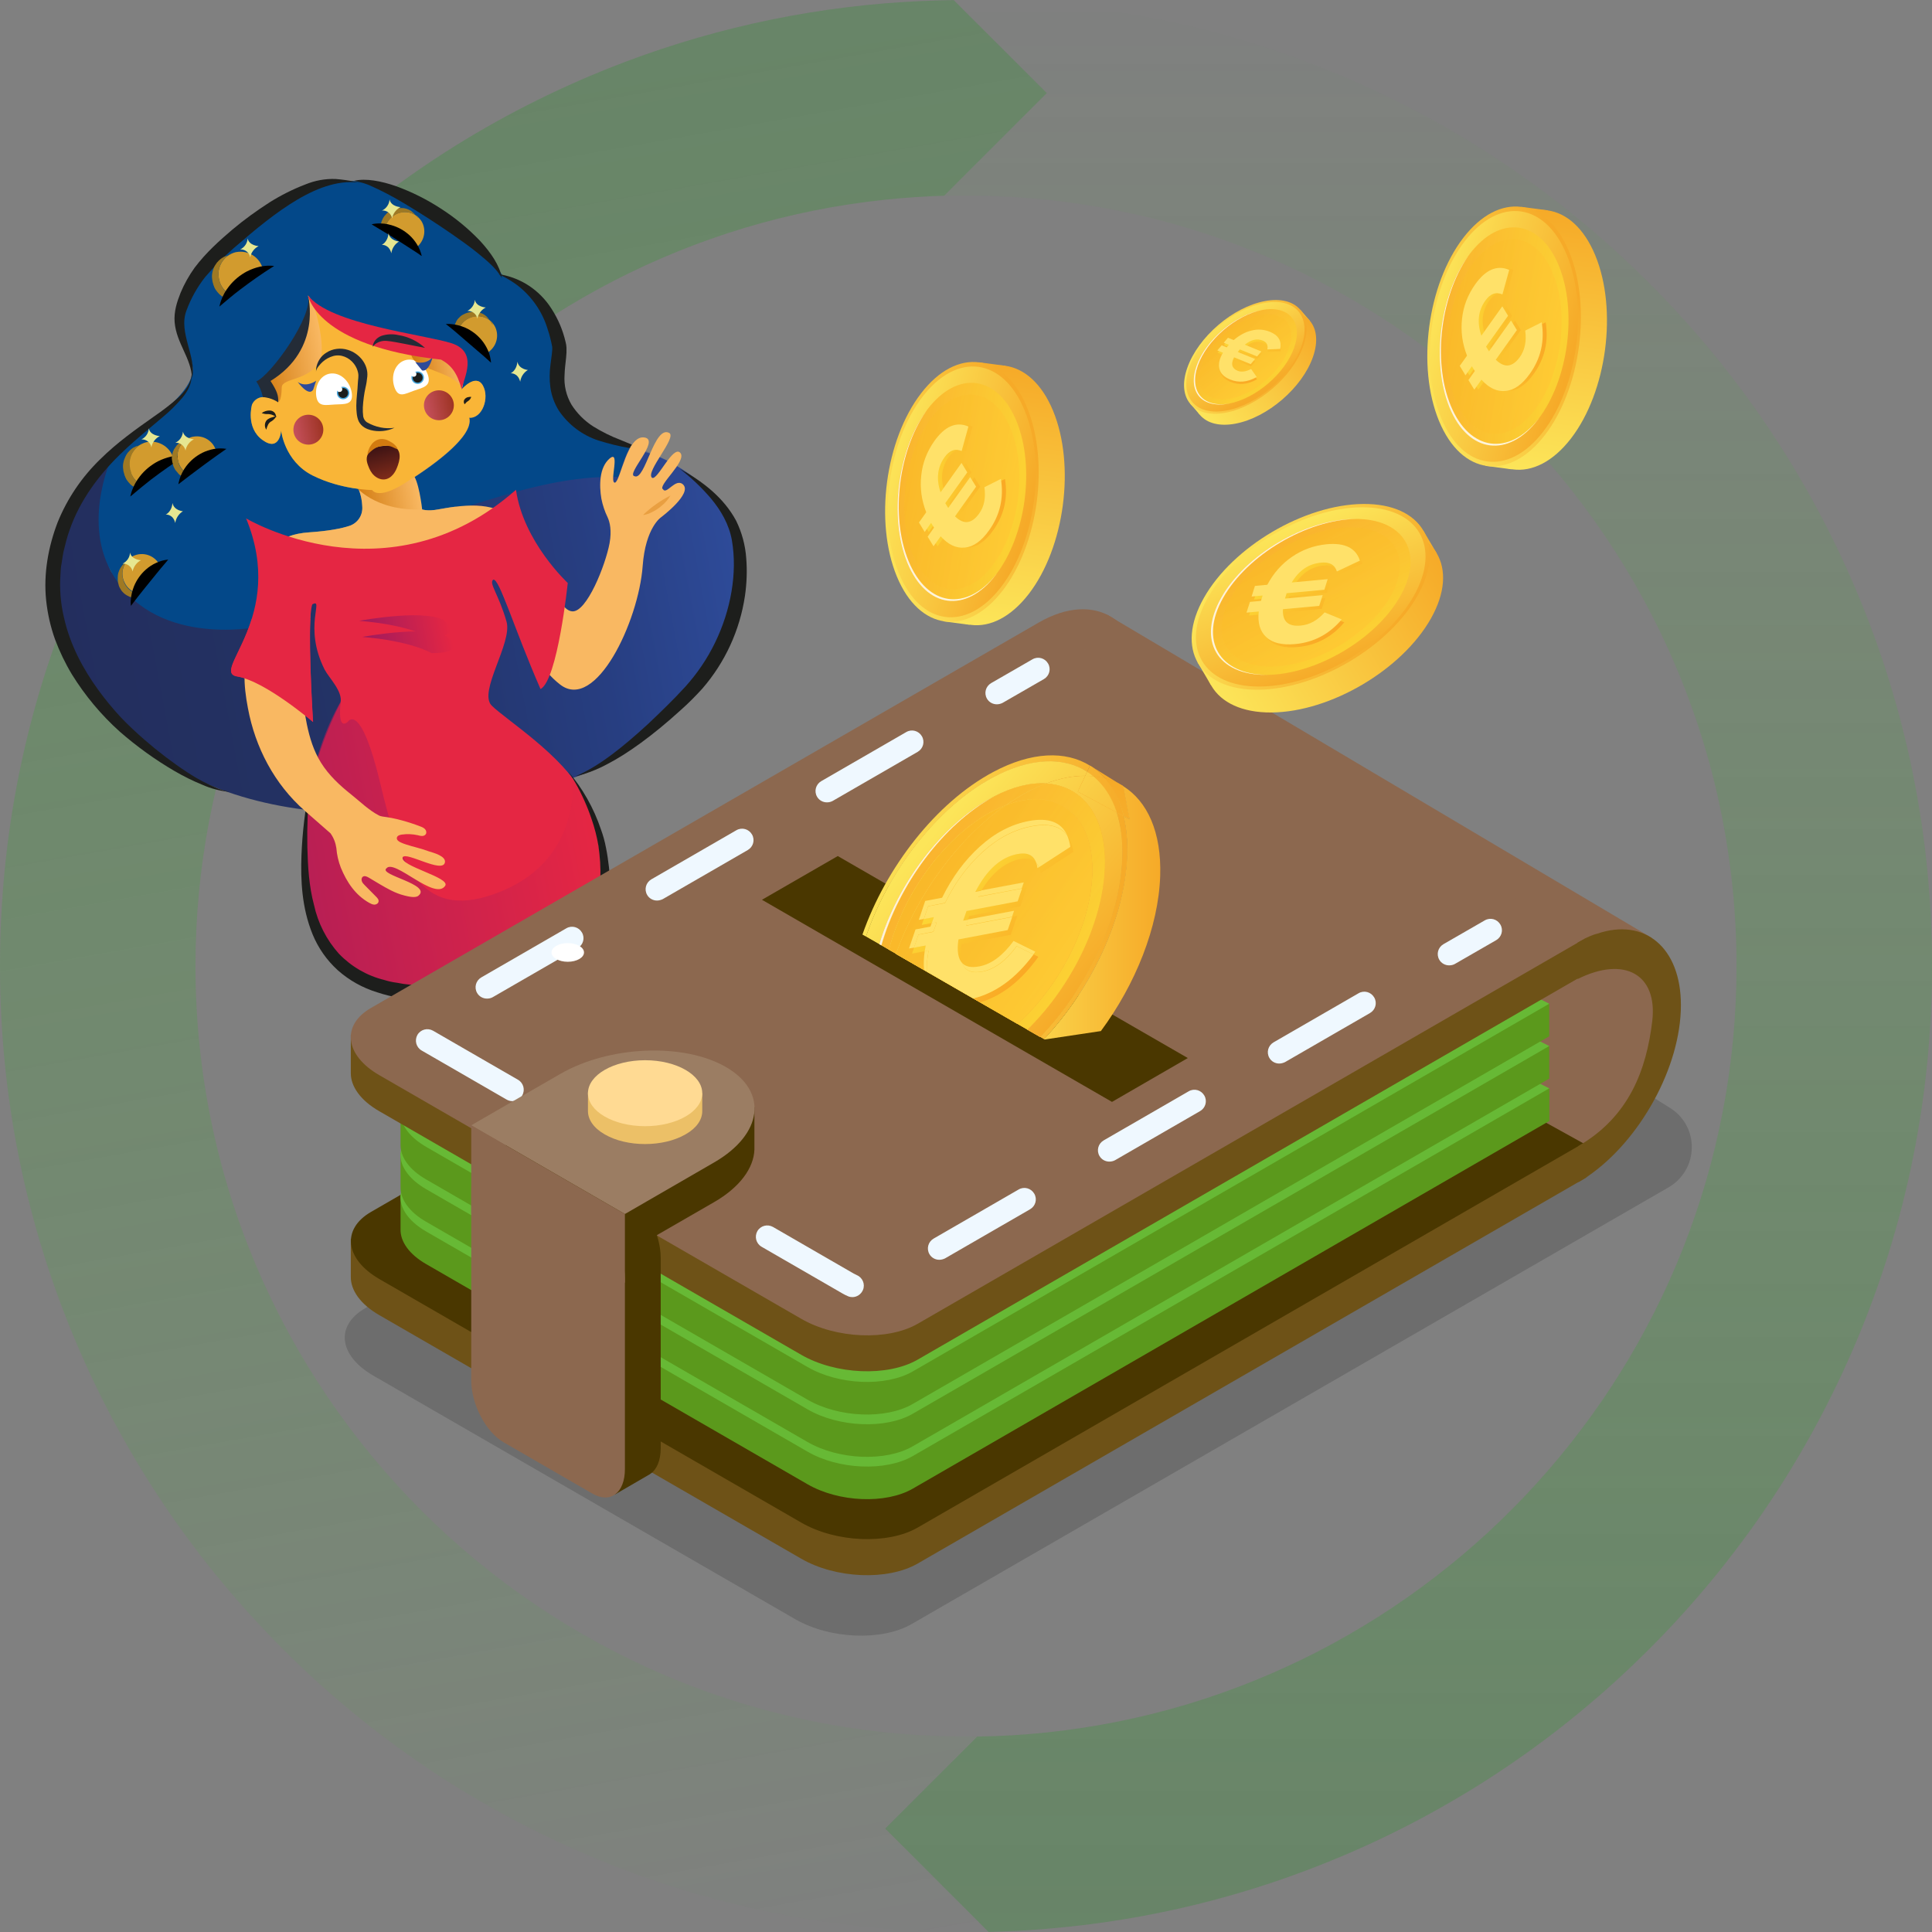 <svg xmlns="http://www.w3.org/2000/svg" xmlns:xlink="http://www.w3.org/1999/xlink" id="Layer_1" x="0px" y="0px" viewBox="0 0 1511.2 1511.2" style="enable-background:new 0 0 1511.2 1511.2;" xml:space="preserve">
<rect x="0" y="0" width="1511.2" height="1511.2" fill="#808080" stroke="none"/>
<style type="text/css">
	.st0{opacity:0.15;}
	.st1{opacity:0.3;}
	.st2{fill:url(#SVGID_1_);}
	.st3{opacity:0.3;fill:url(#SVGID_2_);}
	.st4{opacity:0.4;fill:#2E4B99;}
	.st5{fill:url(#SVGID_3_);}
	.st6{fill:#034889;}
	.st7{fill:#F9B862;}
	.st8{fill:url(#SVGID_4_);}
	.st9{fill:#F9B537;}
	.st10{fill:#FFFFFF;}
	.st11{fill:url(#SVGID_5_);}
	.st12{fill:url(#SVGID_6_);}
	.st13{fill:#1D1E1C;}
	.st14{fill:#2E4B99;}
	.st15{fill:url(#SVGID_7_);}
	.st16{fill:#E52643;}
	.st17{fill:#242C37;}
	.st18{opacity:0.64;fill:url(#SVGID_8_);enable-background:new    ;}
	.st19{fill:url(#SVGID_9_);}
	.st20{fill:url(#SVGID_10_);}
	.st21{fill:#D29B2E;}
	.st22{fill:#9F7923;}
	.st23{fill:#E6E791;}
	.st24{fill:#1D1E1C;stroke:#45A6DD;stroke-miterlimit:10;}
	.st25{fill:url(#SVGID_11_);}
	.st26{fill:url(#SVGID_12_);}
	.st27{opacity:0.4;fill:#D27B10;}
	.st28{fill:url(#SVGID_13_);}
	.st29{fill:#D27B10;}
	.st30{fill:#8C684F;}
	.st31{fill:#6E5217;}
	.st32{fill:#4A3700;}
	.st33{fill:#5B991C;}
	.st34{fill:#67B935;}
	.st35{fill:#EFF8FF;}
	.st36{fill:#9B7D63;}
	.st37{fill:#ECC067;}
	.st38{fill:#FFDA93;}
	.st39{fill:#5F48A8;}
	.st40{fill:url(#SVGID_14_);}
	.st41{fill:url(#SVGID_15_);}
	.st42{fill:url(#SVGID_16_);}
	.st43{fill:url(#SVGID_17_);}
	.st44{fill:url(#SVGID_18_);}
	.st45{opacity:0.82;fill:url(#SVGID_19_);}
	.st46{opacity:0.82;fill:#FFFFFF;}
	.st47{opacity:0.59;fill:url(#SVGID_20_);}
	.st48{fill:url(#SVGID_21_);}
	.st49{fill:url(#SVGID_22_);}
	.st50{fill:url(#SVGID_23_);}
	.st51{fill:url(#SVGID_24_);}
	.st52{fill:url(#SVGID_25_);}
	.st53{opacity:0.82;fill:url(#SVGID_26_);}
	.st54{opacity:0.59;fill:url(#SVGID_27_);}
	.st55{fill:url(#SVGID_28_);}
	.st56{fill:url(#SVGID_29_);}
	.st57{fill:url(#SVGID_30_);}
	.st58{fill:url(#SVGID_31_);}
	.st59{fill:url(#SVGID_32_);}
	.st60{opacity:0.82;fill:url(#SVGID_33_);}
	.st61{opacity:0.59;fill:url(#SVGID_34_);}
	.st62{fill:url(#SVGID_35_);}
	.st63{fill:url(#SVGID_36_);}
	.st64{fill:url(#SVGID_37_);}
	.st65{fill:url(#SVGID_38_);}
	.st66{fill:url(#SVGID_39_);}
	.st67{opacity:0.82;fill:url(#SVGID_40_);}
	.st68{opacity:0.59;fill:url(#SVGID_41_);}
	.st69{fill:url(#SVGID_42_);}
	.st70{fill:url(#SVGID_43_);}
	.st71{fill:url(#SVGID_44_);}
	.st72{fill:url(#SVGID_45_);}
	.st73{fill:url(#SVGID_46_);}
	.st74{fill:url(#SVGID_47_);}
	.st75{fill:url(#SVGID_48_);}
	.st76{fill:url(#SVGID_49_);}
	.st77{fill:url(#SVGID_50_);}
	.st78{fill:url(#SVGID_51_);}
	.st79{fill:url(#SVGID_52_);}
	.st80{fill:url(#SVGID_53_);}
	.st81{fill:url(#SVGID_54_);}
	.st82{fill:url(#SVGID_55_);}
	.st83{fill:url(#SVGID_56_);}
	.st84{fill:url(#SVGID_57_);}
	.st85{fill:url(#SVGID_58_);}
	.st86{fill:url(#SVGID_59_);}
	.st87{fill:url(#SVGID_60_);}
	.st88{fill:url(#SVGID_61_);}
	.st89{fill:url(#SVGID_62_);}
	.st90{fill:url(#SVGID_63_);}
	.st91{fill:url(#SVGID_64_);}
	.st92{fill:url(#SVGID_65_);}
	.st93{fill:url(#SVGID_66_);}
	.st94{opacity:0.82;fill:url(#SVGID_67_);}
	.st95{fill:url(#SVGID_68_);}
	.st96{fill:url(#SVGID_69_);}
	.st97{fill:url(#SVGID_70_);}
	.st98{opacity:0.82;fill:url(#SVGID_71_);}
	.st99{fill:url(#SVGID_72_);}
	.st100{fill:url(#SVGID_73_);}
	.st101{fill:url(#SVGID_74_);}
	.st102{fill:url(#SVGID_75_);}
	.st103{opacity:0.82;fill:url(#SVGID_76_);}
	.st104{fill:url(#SVGID_77_);}
	.st105{fill:url(#SVGID_78_);}
	.st106{opacity:0.82;fill:url(#SVGID_79_);}
	.st107{opacity:0.59;fill:url(#SVGID_80_);}
	.st108{fill:url(#SVGID_81_);}
	.st109{fill:url(#SVGID_82_);}
	.st110{fill:url(#SVGID_83_);}
	.st111{opacity:0.82;fill:url(#SVGID_84_);}
	.st112{opacity:0.59;fill:url(#SVGID_85_);}
	.st113{fill:url(#SVGID_86_);}
	.st114{fill:url(#SVGID_87_);}
	.st115{fill:#FFE169;}
	.st116{fill:url(#SVGID_88_);}
	.st117{fill:url(#SVGID_89_);}
	.st118{fill:url(#SVGID_90_);}
	.st119{fill:url(#SVGID_91_);}
	.st120{fill:url(#SVGID_92_);}
	.st121{fill:url(#SVGID_93_);}
	.st122{fill:url(#SVGID_94_);}
	.st123{fill:url(#SVGID_95_);}
	.st124{fill:url(#SVGID_96_);}
	.st125{fill:url(#SVGID_97_);}
</style>
<path class="st0" d="M1306.4,866.7c10.8,6.7,17.2,18.6,16.9,31.3c-0.2,12.7-7.1,24.3-18.1,30.7l-592.1,341.6  c-23.3,13.5-64.1,11.8-91.1-3.8l-330-190.5c-27-15.6-29.9-39.1-6.5-52.6L913,619.8L1306.4,866.7z"></path>
<g class="st1">
	<linearGradient id="SVGID_1_" gradientUnits="userSpaceOnUse" x1="1101.792" y1="1510.986" x2="1101.792" y2="-9.094947e-13">
		<stop offset="0" style="stop-color:#2F8F2F"></stop>
		<stop offset="1" style="stop-color:#1EE900;stop-opacity:0"></stop>
	</linearGradient>
	<path class="st2" d="M1451.8,461.5c-38.1-90-92.5-170.8-161.9-240.2c-69.4-69.4-150.2-123.8-240.2-161.9C956.5,20,857.6,0,755.6,0   c-3.2,0-6.4,0-9.6,0.1l72.8,72.8l-80.3,80.3c5.7-0.2,11.4-0.2,17.1-0.2c332.3,0,602.7,270.4,602.7,602.7   c0,311-236.8,567.7-539.5,599.4c-17.9,1.9-36.1,3-54.4,3.2l-72,72l80.8,80.8c15.3-0.3,30.5-1.1,45.6-2.4   c79.7-6.6,157.1-25.6,230.9-56.8c90-38.1,170.8-92.5,240.2-161.9c69.4-69.4,123.8-150.2,161.9-240.2   c39.4-93.2,59.4-192.2,59.4-294.1C1511.2,653.6,1491.2,554.7,1451.8,461.5z"></path>
</g>
<linearGradient id="SVGID_2_" gradientUnits="userSpaceOnUse" x1="341.251" y1="61.248" x2="602.195" y2="1541.13">
	<stop offset="0" style="stop-color:#2F8F2F"></stop>
	<stop offset="1" style="stop-color:#1EE900;stop-opacity:0"></stop>
</linearGradient>
<path class="st3" d="M764.4,1358.2c-2.9,0-5.8,0.1-8.8,0.1c-332.3,0-602.7-270.4-602.7-602.7c0-311,236.8-567.7,539.5-599.4  c15.2-1.6,30.6-2.6,46.1-3.1l80.3-80.3L746,0.1c-18,0.2-35.9,1.1-53.6,2.5c-79.7,6.6-157.1,25.6-230.9,56.8  c-90,38.1-170.8,92.5-240.2,161.9C151.9,290.7,97.5,371.5,59.4,461.5C20,554.7,0,653.6,0,755.6c0,102,20,200.9,59.4,294.1  c38.1,90,92.5,170.8,161.9,240.2c69.4,69.4,150.2,123.8,240.2,161.9c93.2,39.4,192.2,59.4,294.1,59.4c5.9,0,11.7-0.1,17.6-0.2  l-80.8-80.8L764.4,1358.2z"></path>
<g>
	<path class="st4" d="M509.8,373.5c-2.5-2.1,1.5-9,6-16.2c2,0.9,4.1,1.9,6.1,2.9C516.9,366.7,512.1,374.9,509.8,373.5z"></path>
	<path class="st4" d="M496.2,372.3c-4.5-0.7,4.1-11.2,8.6-19.6l3.7,1.5C504.2,364,500.3,374.1,496.2,372.3z"></path>
	
		<linearGradient id="SVGID_3_" gradientUnits="userSpaceOnUse" x1="241.855" y1="980.291" x2="775.855" y2="980.291" gradientTransform="matrix(-0.983 0.184 -0.184 -0.983 992.785 1345.81)">
		<stop offset="0" style="stop-color:#2E4B99"></stop>
		<stop offset="0.22" style="stop-color:#273E81"></stop>
		<stop offset="0.47" style="stop-color:#23356C"></stop>
		<stop offset="0.73" style="stop-color:#233162"></stop>
		<stop offset="1" style="stop-color:#232E5E"></stop>
	</linearGradient>
	<path class="st5" d="M89,353.9c0,0-19.7,54.9-2.2,93c25.1,30.6,30.1,34.5,91.1,40.5c71.9,7.1,70.5-60.2,143.3-78.3   s137.2-97.2,219.5-37.2s10.3,202.3-92.9,236.7C337.4,645.5,170.1,661,80.1,552.9C6.3,464.3,45.7,390.1,89,353.9z"></path>
	<path class="st6" d="M479.4,373c0.4-7.2,3.7-20.1-2.9-14.3c-3.9,3.8-6.4,9-6.8,14.5c-35,1.4-69.7,12.1-102.2,22.3   c-8.4,0.3-16.7,1.3-25,3c-23.5,4.4-23.5-13.7-22.2-22.7c20.4-12.9,50.4-35,46.8-49c10.2,0.7,16.1-15.7,10.6-25.3   c-5.5-9.6-16.5,3.1-16.5,3.1l-2.4-10.2c0,0,2.6-14.3-22.9-14.8C253,269.6,241,231,241,231c8.9,45-29.3,67-29.3,67l6.2,16.3   c-16.6-9.6-20.8,2.3-20.8,2.3s-5.1,17.9,8.3,27.6c13.5,9.7,14.5-7.5,14.5-7.5s2.4,23.9,24.6,35.2c11.3,5.5,23.4,9,35.9,10.5   c1.9,4.6,2.9,9.5,3,14.5c0.2,6.5-3.8,12.4-10,14.4c-6,2-15.9,4.1-31.7,5.1c-46.3,3.1-39.4,44.6-37.4,73.5   c-6.6,1.6-85.3,15.9-117.5-43c-22.7-41.6,1.6-91.8,2.2-92.9c7.3-7,14.9-13.6,23-19.6c97.6-73.4-34.2-41.3,76.8-151.1   s204.1,31.8,204.1,31.8c80.4,44.3,23.8,76.1,53.8,106.6c11.9,12,29.1,19.3,47,26.5c-4.8,7.1-7.8,18.7-10.3,24.9   C482.1,373,480.8,373,479.4,373z"></path>
	<path class="st7" d="M282.8,626.8l-17.7-66c1.4-2.9,2.5-5.2,2.9-6.7c3.7-13-4-17-13.8-34.1l-1.4-5l-1.1,0.3   c-8-18.5,0.9-43.4-5.2-43.8c-4.9-0.4-3.9,5-3.9,11c0,4.7-3.3,26-4.6,36.4l-35.4,9.5c1.4-10.1,2.2-20.4,2.1-30.6   c-0.6-28.5-13.8-78,37-81.4c15.9-1.1,25.7-3.1,31.7-5.1c6.2-2.1,10.2-7.9,10-14.4c-0.2-5.8-1.4-13.4-5.7-19.2   c19-6.2,43.5-6.8,43.5-6.8s-9.8,33.4,21.3,27.6c25.9-4.8,44.5-5.3,60.9,8.3c20.3,16.8,29.2,70.3,44.2,71.4   c11.3,0.9,26-36.1,29.2-53.3c1.8-10,0.2-16.5-1.5-20.2c-2.3-4.7-3.9-9.6-4.9-14.6c-1.8-10.6-1.6-24.4,6.3-31.3   c9-7.9-0.5,19.4,4.4,18.7c4.4-1.6,9.4-37.7,23.1-35.3c12.5,2.1-15.1,29.1-7.8,30.3c8.3,3.6,15.2-40,27-33.9   c6.5,3.4-18.8,30.5-13.4,35.1c4.2,2.6,16.5-26.1,22.2-19.4c5.3,6.4-18.2,25.7-13.6,28.4c2.7,4.6,9.7-8.9,15.5-3.9   c8.1,7-17,25.8-17,25.8s-12.2,8-14.4,38.1c-3.2,43.5-36.7,114.2-64.5,92.8c-27.9-21.4-48-79.1-48-79.1c-2.7-9.6-9.3-5.1-6.8,0.7   c11.3,26.5,17.4,28.2,5.9,57.4c-3,7.7-13.7,29.5-4.4,40.1c21.1,24.1,89.1,44.4,85.1,132c-4.3,94.1-166.3,122.1-212.7,33.2   c-15.3-29.3-18.7-57.1-16.7-81.3L282.8,626.8z"></path>
	
		<linearGradient id="SVGID_4_" gradientUnits="userSpaceOnUse" x1="476.921" y1="1068.547" x2="525.923" y2="1068.547" gradientTransform="matrix(-0.983 0.184 -0.184 -0.983 992.785 1345.81)">
		<stop offset="0" style="stop-color:#F9B862"></stop>
		<stop offset="1" style="stop-color:#D27B10"></stop>
	</linearGradient>
	<path class="st8" d="M277.2,379.5c0,0,15.3,20.6,53,18.9c0,0-2.6-24.3-8.1-28.2C316.6,366.3,277.2,379.5,277.2,379.5z"></path>
	<path class="st9" d="M240.9,231c0,0,12,38.6,94.9,48.5c25.6,0.5,22.9,14.8,22.9,14.8l2.4,10.2c0,0,10.9-12.7,16.5-3.1   c5.5,9.6-0.4,26.1-10.6,25.3c3.9,15.2-31.8,39.8-51.8,52.1c-20,12.2-24.1,4.5-24.1,4.5s-24.4-0.2-46.6-11.4   c-22.2-11.2-24.6-35.2-24.6-35.2s-1,17.2-14.5,7.5c-13.5-9.7-8.3-27.6-8.3-27.6s4.1-11.9,20.8-2.3l-6.2-16.3   C211.6,298,249.9,276,240.9,231z"></path>
	<path class="st10" d="M247.3,309.3c-1-9.2,4.5-16.9,12.2-17.2c7.5-0.3,14.5,6.6,15.7,15.6c1.1,9.2-5.6,8.3-13.3,8.7   C254.3,316.8,248.4,318.6,247.3,309.3z"></path>
	<path class="st10" d="M308.5,302.8c-3-8.9,0.5-18.2,7.7-20.8c7.2-2.7,15.5,2.4,18.5,11.2c2.9,8.9-3.7,9.9-10.9,12.4   C316.5,308.2,311.5,311.6,308.5,302.8z"></path>
	
		<linearGradient id="SVGID_5_" gradientUnits="userSpaceOnUse" x1="530.123" y1="1194.9" x2="582.679" y2="1194.9" gradientTransform="matrix(-0.983 0.184 -0.184 -0.983 992.785 1345.81)">
		<stop offset="0" style="stop-color:#F9B862"></stop>
		<stop offset="1" style="stop-color:#D27B10"></stop>
	</linearGradient>
	<path class="st11" d="M204.8,301.1l13,13.2c0,0,2.3,0,2.6-11.4c0.2-7.5,22.8-4.9,30-21.6c4.4-10.4-3.7-44.7-9.2-49.8   C248.1,246.1,204.5,301.1,204.8,301.1z"></path>
	
		<linearGradient id="SVGID_6_" gradientUnits="userSpaceOnUse" x1="426.344" y1="1156.851" x2="463.407" y2="1156.851" gradientTransform="matrix(-0.983 0.184 -0.184 -0.983 992.785 1345.81)">
		<stop offset="0" style="stop-color:#F9B862"></stop>
		<stop offset="1" style="stop-color:#D27B10"></stop>
	</linearGradient>
	<path class="st12" d="M321.7,277.5c0,0,29.7-10.1,36.7,3.7c7.1,13.8,2.7,23.3,2.7,23.3s0-6.1-15.2-12.1S323.2,284.1,321.7,277.5z"></path>
	<path class="st13" d="M368.6,310.4c-1,0-1.9,0.1-2.8,0.3c-1,0.3-1.9,0.9-2.5,1.8c-0.8,1.1-0.7,2.7,0.2,3.7c0.7-1,1.5-1.8,2.5-2.4   C367.3,313,368.2,311.8,368.6,310.4z"></path>
	<path class="st13" d="M204.7,323.1c1.3,0.5,2.7,0.8,4.1,0.8c2.6-0.2,5.2,0.7,7.2,2.4c0-1.1-0.4-2.3-1-3.2c-0.9-1.2-2.3-1.9-3.8-2   C208.9,321,206.6,321.7,204.7,323.1z"></path>
	<path class="st13" d="M208.3,336.1c0.3-1.4,0.8-2.8,1.5-4.1c0.6-1.1,1.5-2,2.6-2.5c1.6-1,2.9-2.4,3.8-4c-1.1,0.2-2.2,0.5-3.2,0.9   c-1.4,0.3-2.8,1-4,1.9C206.9,330.3,206.6,333.7,208.3,336.1z"></path>
	<path class="st14" d="M247.3,297.8c0,0-7.6,5.7-14.4,1c4.2,5.5,7.1,7.3,9,7.6c1.5,0.2,2.9-0.8,3.3-2.3L247.3,297.8z"></path>
	<path class="st14" d="M324.8,283.2c0,0,9.1,2.6,13.8-4.3c-3.8,13.3-8.5,10.8-8.5,10.8L324.8,283.2z"></path>
	
		<linearGradient id="SVGID_7_" gradientUnits="userSpaceOnUse" x1="593.633" y1="909.889" x2="630.298" y2="909.889" gradientTransform="matrix(-0.983 0.184 -0.184 -0.983 992.785 1345.81)">
		<stop offset="0" style="stop-color:#F9B862"></stop>
		<stop offset="1" style="stop-color:#D27B10"></stop>
	</linearGradient>
	<path class="st15" d="M199.9,534c0,0,33.9,35.9,24.3,59.6c-9.6,23.7,15.8-45.2,15.8-45.2L199.9,534z"></path>
	<path class="st16" d="M240.9,231c0,0,6.5,39.7,104.1,50.3c8,4.4,12.6,10.3,16.1,23.2c1.7-8.8,13.2-29.1-7.8-36   C332.3,261.7,257.8,253.7,240.9,231z"></path>
	<path class="st17" d="M240.9,231c0,0,11.5,41.9-29.3,67c5.1,7.9,6.3,11.3,6,16.7c-3.6-2.4-7.7-3.8-12-4.1   c-0.9-4.4-2.7-8.6-5.1-12.3C211.8,293.6,245.4,247,240.9,231z"></path>
	<path class="st17" d="M247.3,288.2c-0.1,0.8-0.1,1.7-0.1,2.6c-0.1-2.5,3.5-6.2,5.1-7.7c2.4-2.2,5.2-3.7,8.3-4.6   c6.1-1.7,12.5,1.1,16.3,6.1c1.6,2.1,2.7,4.5,3.2,7c0.6,2.9-0.1,5.3-0.2,8.2c-0.2,5.8-1.2,11.7-1.2,17.6c0,1.9,0.1,3.8,0.3,5.7   c0.2,2.2,0.7,4.5,1.6,6.5c2.4,4.5,6.2,5.9,9.3,6.8c6.4,1.6,12.9,0.9,18.7-1.8c-7.3,1.1-14.8-0.4-21.6-4.3c-1.4-0.9-2.5-2.5-2.9-4.5   c-0.3-2.4-0.4-4.8-0.3-7.2c0.3-5.3,1-10.5,2.1-15.5c0.7-2.8,1.1-5.7,1.4-8.6c0.9-9.5-6.3-18.1-15.1-20.8c-5.6-1.8-12.1-1.1-17,2.2   C250.9,278.5,248,283.2,247.3,288.2z"></path>
	<path class="st16" d="M192.5,405.5c0,0,110.8,66.1,211.1-22.4c5.7,40.7,40.5,72.9,40.5,72.9s-7.9,75.9-21.3,83   c-20.9-47.8-32.2-86.8-37-85.6c-3.6,2.8,4.2,11.2,10.4,32.8c4.8,16.7-22.4,54.9-11.6,65.7c10.8,10.8,56.2,39.4,70.5,68.5   c23.1,47,17.7,95.6-8.1,121.2c-36.9,36.7-136.1,61.3-189.9-0.8c-21.2-24.5-35.1-103.9,9.3-191.3c1.7-8.9-9-19.1-12.5-25.8   c-17-33.7,0-56.2-9.6-51c-4.5,11.9,0.5,91.9,0.5,91.9s-37.7-32.2-59.3-35.6S224.5,483.3,192.5,405.5z"></path>
	
		<linearGradient id="SVGID_8_" gradientUnits="userSpaceOnUse" x1="387.809" y1="795.238" x2="618.699" y2="795.238" gradientTransform="matrix(-0.983 0.184 -0.184 -0.983 992.785 1345.81)">
		<stop offset="0" style="stop-color:#E52643"></stop>
		<stop offset="1" style="stop-color:#9E1A5E"></stop>
	</linearGradient>
	<path class="st18" d="M272.2,564.4c0,0,10-16,25.4,49s32.6,109.5,95.2,83.5s55-88.2,55-88.2S542,745,366.1,778   c-143.7,26.9-148.7-144.4-99.5-229.5C263.6,573.6,272.2,564.4,272.2,564.4z"></path>
	<path class="st13" d="M277,141.4l3.2,0.7c2.9,0.7,5.8,1.6,8.5,2.7c9.6,4.2,18.9,9.1,27.8,14.5c11.2,6.7,24,14.8,37.4,24.1   c6.7,4.7,13.6,9.5,20.3,15c6.6,5.5,13.6,11,18.4,19.1c-1.7-9.8-8.7-20-17.2-29.2c-9.1-9.5-19.4-18-30.5-25.1   c-11-7.2-22.8-13.1-35.2-17.6C298.1,141.6,286.3,139.3,277,141.4z"></path>
	<path class="st13" d="M410.5,221.5c7.5,4.3,14,10.2,19,17.2c5.4,7.7,9.5,16.2,12,25.3l0.9,3.5c0.4,1.4,0.6,2.9,0.7,4.4   c0.1,2.6,0,5.3-0.3,7.9c-0.5,4.8-1.1,9.1-1.2,13.4c-0.6,8.1,1.3,16.3,5.4,23.3c4.4,6.9,10.2,12.7,17.1,17.1   c6.8,4.2,14,7.8,21.5,10.6c2.9,1.2,5.8,2.4,8.6,3.6c-0.7,0.8-1.2,1.7-1.6,2.7c-8.3-1.4-16.4-3.4-24.4-5.9   c-12.6-4.1-23.5-12.3-31-23.3c-3.5-5.6-5.8-11.8-6.7-18.3c-0.8-5.9-0.7-12,0.1-17.9c0.6-5.4,1.7-11,1.3-14c-0.3-2-1-4.5-1.5-6.7   s-1.2-4.4-1.9-6.5c-4.1-13.9-12.5-26.1-24-34.9c-3.4-2.5-6.9-4.7-10.6-6.6l-4-2C397.2,215.5,404.1,217.9,410.5,221.5z"></path>
	<path class="st13" d="M449.9,607.3c0,0,2.4-0.5,6.7-1.8c6.3-2,12.5-4.6,18.4-7.8c15.4-7.9,35.7-22.4,57.6-42.4   c5.9-5.2,11.4-10.8,16.7-16.6c17.8-20.5,29.4-45.7,33.4-72.6c1.4-9.7,1.8-19.6,1-29.4c-0.7-10.2-3.4-20.2-7.9-29.4   c-9.9-18.4-26.7-31.1-44.2-40.7c8.9,6.9,17.2,14.7,24.5,23.3c7.7,9.2,14.2,20.2,16.4,32.8c4.4,25.6-0.9,54.8-13.2,80   c-6.1,12.6-14,24.2-23.3,34.5c-9.3,10.2-19.5,20-29.1,29.1C487.4,584.2,468.4,599.6,449.9,607.3z"></path>
	<path class="st13" d="M444.2,603.1c0,0,2.3,3.1,5.9,9.3c5.1,9,9.3,18.4,12.6,28.2c2.4,6.9,4.2,13.9,5.4,21.1   c1.2,8.5,1.8,17,1.5,25.6c-0.2,9.5-2,18.9-5.3,27.9c-3.7,9.7-9.8,18.3-17.6,25.1c-8.7,7.4-18.7,13.1-29.5,16.7   c-2.8,1.1-5.7,2.1-8.6,2.8c-3,0.8-5.8,1.9-9,2.4l-18.9,4c-13.1,2.5-26.3,4-39.6,4.5c-6.8,0.7-13.5-0.3-20.4-0.5   c-3.4-0.3-6.8-0.8-10.2-1.5c-3.4-0.4-6.8-1.2-10-2.2c-13.5-3.3-25.8-10.5-35.4-20.5c-9.7-10.8-16.4-24-19.5-38.2   c-3.9-14.5-4.8-29.9-5.2-45.4c-0.3-15.7,0.3-31.3,1.8-46.9c-3.6,17.7-5.7,35.6-6.4,53.6c-0.7,19.4,0.2,40.8,8.7,61.7   c4.4,10.7,11.1,20.3,19.7,28.1c8.9,7.9,19.4,13.8,30.9,17.3c22.7,7.6,46.9,7.2,70.1,4.3c5.8-0.9,11.7-1.3,17.3-2.7l17-3.8   c5.7-1.3,11.3-2.9,16.9-4.7c5.6-1.9,11-4.3,16.2-6.9c10.6-5.2,20.1-12.5,27.7-21.5c7.3-8.9,12.3-19.5,14.6-30.8   c2.2-10.5,2.7-21.3,1.4-32c-0.6-5.1-1.3-10.1-2.3-15c-0.9-4.8-2.2-9.6-3.9-14.2C464.4,631.9,455.6,616.5,444.2,603.1z"></path>
	<path class="st13" d="M179.5,619.4l-2.4-0.6c-2.3-0.5-4.6-1.2-6.8-2.1c-8.3-3.4-16.3-7.6-23.8-12.6c-11.7-7.7-22.8-16.2-33.4-25.4   c-6.1-5.3-12.4-11.1-18.6-17.6c-6.4-6.9-12.4-14.2-17.9-21.8c-11.5-15.9-21.8-34.8-26.6-56.4c-2.6-11-3.5-22.4-2.7-33.7   c0.1-2.9,0.3-5.8,0.9-8.7c0.5-2.9,0.8-5.8,1.4-8.7c1.5-5.7,2.7-11.6,4.9-17.4c8-23.1,23.4-44.1,42.7-62.1   c9.6-9.1,20.1-17.5,30.5-26.4c5.3-4.4,10.2-9.3,14.7-14.5c4.4-5.2,8-11.9,7.4-18.6c-0.2,7.1-5,13.2-10.4,18.3   c-6,5.3-12.4,10.2-19,14.7c-13.7,9.7-28.6,20.1-42.2,33.6c-14.3,13.9-25.6,30.6-33.1,49.1c-7.3,19-11.2,40.2-9,61.1   c1.1,10.4,3.4,20.6,6.9,30.4c3.6,9.6,8,18.8,13.3,27.6c10.3,16.6,22.9,31.7,37.4,44.7c13.3,11.6,27.7,22,43,30.9   c6.9,4,14.1,7.6,21.5,10.6C164.9,616.8,172.1,618.7,179.5,619.4z"></path>
	<path class="st13" d="M282.7,143.1l-5.2-1c-4.9-1-10-1.7-15-2.1c-8.1-0.3-16.2,1.2-23.7,4.3c-9.7,3.7-19,8.4-27.8,13.9   c-10.3,6.6-20.2,13.8-29.5,21.6c-9.9,8.5-20.1,17.5-29.2,29.5c-4.4,6.1-8.1,12.7-11,19.6c-2.8,7-5.4,14.8-4.7,23.2   c1.5,16.7,13,27.9,13.6,43.8c3.9-16.5-10.9-35.6-4.4-52.9c3.5-9.5,8.4-18.3,14.6-26.2c6.9-8.1,14.4-15.7,22.4-22.7   C215.4,165.8,250.5,137.7,282.7,143.1z"></path>
	
		<linearGradient id="SVGID_9_" gradientUnits="userSpaceOnUse" x1="437.736" y1="1130.636" x2="461.199" y2="1130.636" gradientTransform="matrix(-0.983 0.184 -0.184 -0.983 992.785 1345.81)">
		<stop offset="0" style="stop-color:#9E3424"></stop>
		<stop offset="1" style="stop-color:#C6515E"></stop>
	</linearGradient>
	<circle class="st19" cx="343.3" cy="317" r="11.7"></circle>
	
		<linearGradient id="SVGID_10_" gradientUnits="userSpaceOnUse" x1="541.604" y1="1130.643" x2="565.067" y2="1130.643" gradientTransform="matrix(-0.983 0.184 -0.184 -0.983 992.785 1345.81)">
		<stop offset="0" style="stop-color:#9E3424"></stop>
		<stop offset="1" style="stop-color:#C6515E"></stop>
	</linearGradient>
	<circle class="st20" cx="241.2" cy="336.1" r="11.7"></circle>
	<path class="st21" d="M199.4,213.3c-7.8,4.1-14.5,10.9-19.8,16.9c-4.3-2.6-7.3-6.9-8.3-11.8c-2.2-9.5,3.8-19,13.3-21.2   c0.1,0,0.1,0,0.2,0c9.5-1.8,18.7,4.2,20.9,13.6C203.4,211.4,201.4,212.3,199.4,213.3z"></path>
	<path class="st22" d="M180.6,198.6L180,199l-0.8,0.4l-0.6,0.4l-0.8,0.6l-0.5,0.4l-0.8,0.7l-0.4,0.4c-0.4,0.4-0.7,0.8-1.1,1.2   c-0.1,0.1-0.1,0.2-0.2,0.3c-0.5,0.7-1,1.4-1.5,2.1c-0.1,0.1-0.1,0.2-0.2,0.3c-0.3,0.6-0.6,1.1-0.8,1.7l-0.1,0.3   c-0.2,0.5-0.4,1-0.6,1.5l-0.1,0.6c-0.1,0.4-0.2,0.9-0.3,1.4l-0.1,0.5c-0.1,0.6-0.2,1.3-0.2,1.9c0,0.5,0,1,0,1.5l0.1,0.3   c0,0.4,0,0.8,0.1,1.2s0.2,1.2,0.3,1.9c0.1,0.7,0.2,0.6,0.3,0.9c0.1,0.3,0.2,0.7,0.3,1c0.1,0.3,0.2,0.6,0.2,0.9   c0.1,0.3,0.1,0.5,0.3,0.8c0.2,0.2,0.3,0.6,0.5,0.9c0.2,0.3,0.1,0.5,0.3,0.6c0.2,0.2,0.4,0.6,0.5,0.9c0.2,0.3,0.3,0.4,0.4,0.6   c0.1,0.2,0.3,0.4,0.4,0.6c0.1,0.2,0.4,0.6,0.7,0.9c0.2,0.3,0.2,0.3,0.4,0.4c0.1,0.1,0.6,0.7,0.9,1l0.4,0.4c0.4,0.4,0.9,0.8,1.4,1.1   l0.5,0.3l0.8,0.5l-2.8,3.2l-0.2-0.1l-0.7-0.4l-0.8-0.4c-0.2-0.1-0.5-0.3-0.7-0.4c-0.2-0.1-0.5-0.3-0.8-0.5l-0.2-0.1   c0,0-0.2-0.1-0.3-0.2c-0.5-0.4-0.9-0.7-1.4-1.2l-0.3-0.2l-0.1-0.2c-0.3-0.3-0.6-0.6-0.9-1l-0.3-0.3l0,0c0,0-0.4-0.6-0.7-0.9   c-0.2-0.3-0.3-0.3-0.4-0.5l0,0c-0.1-0.2-0.3-0.4-0.4-0.6c-0.1-0.2-0.3-0.5-0.5-0.8l0,0c-0.1-0.2-0.2-0.4-0.3-0.6   c-0.1-0.2-0.3-0.5-0.4-0.8l0-0.1c-0.1-0.3-0.1-0.5-0.3-0.8c-0.2-0.2-0.1-0.5-0.3-0.8l0-0.1c-0.1-0.3-0.2-0.7-0.3-1   c-0.1-0.3-0.1-0.5-0.2-0.7c0-0.1-0.1-0.2-0.1-0.3c-0.1-0.6-0.2-1.2-0.3-1.9l0-0.1c-0.1-0.3-0.1-0.7-0.1-1.1c0-0.3-0.1-0.2-0.1-0.3   c0-0.5,0-1,0-1.5l0,0c0-0.6,0.1-1.3,0.2-1.9l0.1-0.5c0.1-0.5,0.2-0.9,0.3-1.4l0.2-0.6c0.2-0.5,0.3-1,0.5-1.5l0.1-0.2   c0.2-0.6,0.5-1.1,0.8-1.7l0.1-0.1l0.1-0.2c0.4-0.7,0.9-1.4,1.4-2.1l0,0l0.2-0.2c0.3-0.4,0.7-0.8,1.1-1.2l0.2-0.2l0.2-0.2l0.8-0.7   l0.3-0.3l0.2-0.1c0.3-0.2,0.5-0.4,0.8-0.6l0.4-0.3l0.1,0c0.3-0.1,0.5-0.3,0.8-0.5l0.5-0.3l0.1,0l0.9-0.4l0.5-0.1l0.2,0l5.2-2   l-0.7,0.3L180.6,198.6z"></path>
	<path d="M171.6,239.8l0.3-1.2c0.3-1.2,0.6-2.3,1-3.4c1.4-4.1,3.5-7.8,6.2-11.2c3.8-4.9,8.7-8.9,14.2-11.8c3.2-1.6,6.5-2.8,10-3.6   c3.7-0.8,7.4-1,11.1-0.6l-1,0.7c-0.6,0.5-1.7,1-2.8,1.8c-2.4,1.5-5.8,3.8-9.7,6.5c-3.9,2.7-8.4,6-13.3,9.7S177.5,234.8,171.6,239.8   z"></path>
	<path class="st21" d="M129.7,361.9c-7.8,4.1-14.5,10.9-19.9,16.9c-4.3-2.7-7.3-6.9-8.3-11.8c-2.2-9.5,3.8-19,13.3-21.2   c0.1,0,0.1,0,0.2,0c9.5-1.8,18.7,4.2,20.9,13.6C133.7,360,131.7,360.9,129.7,361.9z"></path>
	<path class="st22" d="M110.9,347.2l-0.6,0.3l-0.8,0.5l-0.5,0.4l-0.8,0.6l-0.5,0.4l-0.8,0.7l-0.4,0.4c-0.4,0.4-0.8,0.8-1.1,1.2   l-0.2,0.3c-0.5,0.7-1,1.4-1.4,2.1l-0.2,0.3c-0.3,0.5-0.6,1.1-0.8,1.7l-0.1,0.3c-0.2,0.5-0.4,1-0.5,1.5c-0.1,0.2-0.1,0.4-0.2,0.6   c0,0.2-0.2,0.9-0.3,1.4c-0.1,0.5-0.1,0.4-0.1,0.5c-0.1,0.6-0.2,1.3-0.2,1.9c0,0.5,0,1,0,1.5c0,0.1,0.1,0.2,0.1,0.3l0.1,1.2   c0.2,0.6,0.2,1.2,0.3,1.9c0.1,0.7,0.2,0.6,0.3,0.9c0.1,0.3,0.2,0.7,0.3,1c0.1,0.3,0.2,0.6,0.2,0.9c0.1,0.3,0.1,0.5,0.2,0.8   s0.3,0.6,0.5,0.9c0.2,0.3,0.2,0.4,0.3,0.6c0.1,0.2,0.4,0.6,0.5,0.9s0.3,0.4,0.4,0.6c0.1,0.2,0.3,0.4,0.4,0.6   c0.2,0.2,0.4,0.6,0.7,0.9l0.4,0.4c0.3,0.3,0.6,0.7,0.9,1l0.4,0.4c0.5,0.4,0.9,0.8,1.4,1.1l0.5,0.3l0.8,0.5l-2.8,3.2l-0.2-0.1   l-0.7-0.4l-0.8-0.4l-0.7-0.4l-0.8-0.5l-0.2-0.1c-0.1-0.1-0.2-0.1-0.3-0.2c-0.5-0.3-1-0.7-1.4-1.1l-0.3-0.2c0,0,0-0.1-0.1-0.2   c-0.3-0.3-0.6-0.6-0.9-1c-0.1-0.1-0.2-0.2-0.3-0.3l0,0c-0.2-0.3-0.5-0.6-0.7-0.9s-0.3-0.3-0.4-0.5l0,0c-0.1-0.2-0.3-0.4-0.4-0.6   c-0.1-0.3-0.4-0.5-0.5-0.8c0,0,0-0.1,0-0.1c-0.1-0.2-0.2-0.4-0.3-0.6c-0.2-0.3-0.3-0.5-0.4-0.8c0,0,0-0.1,0-0.1   c-0.1-0.3-0.1-0.5-0.3-0.7c-0.2-0.2-0.1-0.5-0.3-0.8c0-0.1,0-0.1,0-0.2c-0.1-0.3-0.2-0.7-0.3-1s-0.1-0.5-0.2-0.7   c-0.1-0.2,0-0.2-0.1-0.3c-0.2-0.6-0.2-1.2-0.3-1.9c0,0,0-0.1,0-0.1c-0.1-0.3-0.1-0.7-0.1-1.1l-0.1-0.3c0-0.5,0-1,0-1.5l0,0   c0-0.6,0.1-1.3,0.2-1.9l0.1-0.5c0.1-0.5,0.2-0.9,0.3-1.4l0.2-0.6c0.2-0.5,0.3-1,0.6-1.5c0-0.1,0.1-0.2,0.1-0.3   c0.2-0.6,0.5-1.1,0.8-1.7l0.1-0.2l0.1-0.2c0.4-0.7,0.9-1.5,1.4-2.1l0,0c0.1-0.1,0.1-0.1,0.2-0.2c0.4-0.4,0.7-0.8,1.1-1.2   c0.1-0.1,0.1-0.1,0.2-0.2l0.2-0.2l0.8-0.7l0.3-0.3l0.2-0.1c0.3-0.2,0.5-0.4,0.8-0.6l0.4-0.3l0.2,0c0.3-0.2,0.5-0.3,0.8-0.4l0.5-0.3   l0.1,0l0.9-0.4l0.5-0.1l0.2,0l5.2-2l-0.7,0.3L110.9,347.2z"></path>
	<path d="M101.9,388.4l0.3-1.2c0.3-1.2,0.6-2.3,1-3.4c1.5-4.1,3.5-7.8,6.2-11.2c3.8-4.9,8.7-8.9,14.2-11.8c3.2-1.6,6.6-2.8,10-3.6   c3.7-0.8,7.4-1,11.1-0.6l-1,0.7c-0.6,0.5-1.7,1-2.8,1.8c-2.4,1.5-5.8,3.8-9.7,6.5c-3.9,2.7-8.4,6-13.3,9.7   C113.1,379.1,107.8,383.4,101.9,388.4z"></path>
	<path class="st21" d="M163.7,355.7c-6.9,3.5-12.7,9.5-17.3,14.7c-3.7-2.3-6.3-6-7.2-10.3c-1.9-8.3,3.3-16.6,11.6-18.5   c0.1,0,0.1,0,0.2,0c8.3-1.6,16.3,3.6,18.2,11.8C167.3,354.1,165.5,354.8,163.7,355.7z"></path>
	<path class="st22" d="M147.3,342.9l-0.5,0.3c-0.2,0.1-0.5,0.3-0.7,0.4c-0.2,0-0.3,0.2-0.5,0.3l-0.7,0.5l-0.4,0.4l-0.7,0.6l-0.4,0.4   c-0.3,0.3-0.6,0.7-0.9,1l-0.2,0.2c-0.5,0.6-0.9,1.2-1.3,1.9l-0.2,0.3c-0.3,0.5-0.5,0.9-0.7,1.4l-0.1,0.2c-0.2,0.4-0.3,0.9-0.5,1.3   l-0.1,0.5c-0.1,0.4-0.2,0.8-0.3,1.2l-0.1,0.5c-0.1,0.5-0.2,1.1-0.2,1.7c0,0.5,0,0.9,0,1.3c0,0.1,0.1,0.2,0.1,0.3c0,0.1,0,0.7,0.1,1   c0.1,0.5,0.1,1.1,0.3,1.6c0.1,0.3,0.1,0.5,0.2,0.8c0.1,0.3,0.2,0.6,0.2,0.9s0.1,0.5,0.2,0.8c0.1,0.3,0.1,0.5,0.2,0.7   c0.1,0.2,0.3,0.5,0.4,0.8l0.3,0.6c0.1,0.3,0.3,0.5,0.5,0.8l0.3,0.5l0.4,0.5c0.2,0.3,0.4,0.5,0.6,0.8l0.3,0.3   c0.3,0.3,0.5,0.6,0.8,0.9l0.4,0.3c0.4,0.4,0.8,0.7,1.2,1c0.1,0.1,0.3,0.2,0.4,0.3c0.1,0.1,0.5,0.3,0.7,0.4l-2.5,2.8l-0.1,0   l-0.6-0.3l-0.7-0.4l-0.6-0.4c-0.2-0.2-0.4-0.3-0.7-0.4l-0.2-0.1c-0.1-0.1-0.2-0.1-0.2-0.2c-0.4-0.3-0.8-0.6-1.2-1l-0.2-0.2l0-0.2   l-0.8-0.9c-0.1-0.1-0.2-0.2-0.3-0.3l0,0c0,0-0.4-0.5-0.6-0.8l-0.4-0.4l0,0c-0.1-0.2-0.2-0.3-0.3-0.5s-0.3-0.4-0.4-0.7   c-0.1-0.2,0,0,0,0l-0.3-0.6c-0.1-0.3-0.3-0.5-0.4-0.7l0-0.1c-0.1-0.2-0.1-0.5-0.3-0.7c-0.1-0.2-0.1-0.5-0.2-0.7l0-0.1   c-0.1-0.3-0.2-0.6-0.2-0.9s-0.1-0.4-0.2-0.6c-0.1-0.2,0-0.1-0.1-0.2c-0.1-0.5-0.2-1-0.3-1.6c0,0,0-0.1,0-0.1   c-0.1-0.3,0-0.6-0.1-0.9l-0.1-0.3c0-0.4,0-0.9,0-1.3l0,0c0-0.6,0.1-1.1,0.2-1.7c0-0.1,0.1-0.3,0.1-0.5c0-0.2,0.2-0.8,0.3-1.2   l0.1-0.5c0.1-0.4,0.3-0.9,0.5-1.3l0.1-0.2c0.2-0.5,0.4-1,0.7-1.4l0.1-0.1l0.1-0.1c0.4-0.7,0.8-1.3,1.3-1.9l0,0l0.1-0.2   c0.3-0.4,0.6-0.7,1-1c0-0.1,0.1-0.1,0.2-0.2l0.2-0.2l0.7-0.6l0.3-0.2l0.2,0c0.2-0.2,0.5-0.3,0.7-0.5l0.4-0.3l0.1,0l0.7-0.4   c0.1-0.1,0.3-0.2,0.4-0.2l0.1,0l0.8-0.3l0.5-0.1l0.1,0l4.6-1.7l-0.6,0.2L147.3,342.9z"></path>
	<path d="M139.5,378.8l0.2-1.1c0.2-1,0.5-2.1,0.8-3.1c1.2-3.6,2.9-7,5.2-10c3.3-4.4,7.6-7.9,12.5-10.4c2.8-1.4,5.9-2.4,9-3   c3.3-0.6,6.6-0.6,9.9-0.1l-0.9,0.6c-0.5,0.4-1.4,1-2.4,1.7c-2.1,1.4-4.9,3.5-8.3,5.9c-3.4,2.4-7.2,5.3-11.4,8.4   C149.7,371,144.9,374.6,139.5,378.8z"></path>
	<path class="st21" d="M120.1,445.3c-5.7,5.1-9.8,12.4-13,18.7c-4.2-1.3-7.7-4.2-9.6-8.2c-3.9-7.5-1-16.8,6.5-20.8   c0.1,0,0.1-0.1,0.2-0.1c7.6-3.6,16.7-0.6,20.6,6.9C123.1,442.8,121.5,444,120.1,445.3z"></path>
	<path class="st22" d="M100.9,437.1l-0.4,0.4c-0.2,0.2-0.4,0.4-0.6,0.6l-0.4,0.4l-0.5,0.7c-0.1,0.1-0.2,0.3-0.3,0.5   c-0.2,0.3-0.4,0.5-0.6,0.8l-0.3,0.5c-0.2,0.4-0.5,0.8-0.6,1.2l-0.1,0.2c-0.3,0.7-0.6,1.4-0.8,2.2c0,0.1-0.1,0.2-0.1,0.3   c-0.1,0.5-0.2,1-0.3,1.6l0,0.2c-0.1,0.5-0.1,0.9-0.1,1.4s0,0.4,0,0.5c0,0.2,0,0.8,0,1.2c0,0.2,0,0.3,0,0.5c0,0.6,0.1,1.1,0.2,1.7   c0.1,0.4,0.2,0.9,0.3,1.3c0,0.1,0.1,0.2,0.1,0.3c0,0.1,0.2,0.7,0.3,1c0.2,0.5,0.4,1,0.6,1.5c0.1,0.3,0.3,0.5,0.4,0.7l0.4,0.8   l0.5,0.7c0.1,0.2,0.3,0.4,0.4,0.6l0.6,0.7c0.1,0.1,0.3,0.3,0.4,0.5c0.2,0.2,0.4,0.4,0.6,0.6c0.2,0.2,0.3,0.3,0.5,0.4   c0.2,0.1,0.3,0.3,0.5,0.4l0.7,0.6l0.4,0.3c0.3,0.2,0.7,0.4,1,0.6l0.4,0.2c0.5,0.2,0.9,0.5,1.4,0.7l0.5,0.2l0.8,0.3l-1.7,3.3l-0.1,0   l-0.7-0.1l-0.8-0.2l-0.7-0.2l-0.8-0.2l-0.2-0.1l-0.3-0.1c-0.5-0.2-1-0.4-1.4-0.7l-0.3-0.1c-0.1,0-0.1-0.1-0.2-0.1   c-0.3-0.2-0.7-0.4-1-0.6l-0.3-0.2l0,0c-0.3-0.2-0.5-0.4-0.8-0.6c-0.3-0.2-0.3-0.2-0.4-0.3l0,0l-0.4-0.4l-0.6-0.6l0,0   c0,0-0.3-0.3-0.4-0.4l-0.5-0.6l0,0c0,0-0.3-0.4-0.4-0.6c-0.2-0.2-0.3-0.4-0.4-0.6c0,0,0-0.1,0-0.1c-0.2-0.2-0.3-0.5-0.5-0.8   c-0.2-0.3-0.2-0.4-0.3-0.5l-0.1-0.2c-0.2-0.5-0.5-1-0.6-1.5l0-0.1c-0.1-0.3-0.2-0.6-0.2-0.9c0-0.1-0.1-0.2-0.1-0.3   c-0.1-0.4-0.3-0.8-0.3-1.3l0,0c-0.1-0.5-0.2-1.1-0.2-1.6c0-0.2,0-0.3,0-0.5c0-0.4,0-0.8,0-1.2c0-0.2,0-0.4,0-0.5   c0-0.5,0.1-0.9,0.1-1.4l0-0.2c0.1-0.5,0.2-1.1,0.3-1.6l0-0.1c0-0.1,0-0.1,0.1-0.2c0.2-0.7,0.5-1.5,0.8-2.2l0,0   c0-0.1,0.1-0.1,0.1-0.2c0.2-0.4,0.4-0.8,0.7-1.3c0-0.1,0.1-0.1,0.1-0.2c0-0.1,0.1-0.2,0.2-0.2c0.2-0.3,0.3-0.5,0.5-0.8   c0.1-0.1,0.1-0.2,0.2-0.3c0,0,0.1,0,0.1-0.1l0.5-0.7l0.3-0.3l0.1,0l0.6-0.6l0.4-0.3l0.1,0l0.7-0.5l0.4-0.3l0.1,0l4-2.8l-0.5,0.4   C101.4,436.7,101.2,436.9,100.9,437.1z"></path>
	<path d="M102.4,473.9l-0.1-1.1c-0.1-1.1-0.1-2.1,0-3.2c0.2-3.8,1.1-7.5,2.5-11c2.1-5.1,5.3-9.6,9.4-13.2c2.4-2.1,5-3.8,7.9-5.1   c3-1.4,6.2-2.3,9.5-2.6l-0.7,0.8c-0.4,0.6-1.1,1.3-1.9,2.3c-1.7,1.9-3.9,4.6-6.5,7.8c-2.6,3.2-5.6,6.9-9,11.1   S106.6,468.3,102.4,473.9z"></path>
	<path class="st21" d="M321,189.8c-5.7-5.1-13.4-8.4-20-10.8c0.8-4.3,3.3-8.1,7-10.5c7.1-4.8,16.6-2.9,21.4,4.1c0,0,0.1,0.1,0.1,0.1   c4.5,7.1,2.5,16.5-4.5,21.3C323.8,192.5,322.5,191.1,321,189.8z"></path>
	<path class="st22" d="M327,169.8l-0.5-0.4c-0.2-0.2-0.4-0.4-0.6-0.5l-0.5-0.3l-0.7-0.5l-0.5-0.3l-0.8-0.4l-0.5-0.2   c-0.4-0.2-0.9-0.4-1.3-0.5c-0.1,0-0.2-0.1-0.3-0.1c-0.7-0.2-1.4-0.4-2.2-0.5l-0.3,0c-0.5-0.1-1.1-0.1-1.6-0.2l-0.2,0.1   c-0.5,0-0.9,0-1.4,0l-0.5,0.1l-1.2,0.2l-0.4,0.1c-0.5,0.1-1.1,0.3-1.6,0.4c-0.4,0.1-0.8,0.3-1.2,0.5l-0.3,0.1l-0.9,0.4   c-0.5,0.2-0.9,0.5-1.4,0.8c-0.2,0.1-0.5,0.3-0.7,0.5l-0.7,0.5l-0.6,0.6l-0.5,0.5l-0.6,0.7l-0.4,0.4c-0.2,0.2-0.4,0.5-0.5,0.7   l-0.4,0.5l-0.3,0.5c-0.2,0.3-0.3,0.5-0.5,0.8l-0.2,0.4c-0.2,0.4-0.4,0.7-0.5,1.1s-0.1,0.3-0.2,0.5c-0.2,0.5-0.4,1-0.5,1.5l-0.1,0.5   c-0.1,0.3-0.1,0.5-0.2,0.8l-3.5-1.3c0,0,0,0,0-0.1l0-0.7c0-0.3,0.1-0.5,0.1-0.8c0-0.2,0.1-0.5,0.1-0.7c0-0.3,0.1-0.5,0.2-0.8   c0.1-0.3,0-0.1,0-0.2l0.1-0.3c0.1-0.5,0.3-1,0.5-1.5l0.1-0.3l0.1-0.2c0.2-0.4,0.3-0.7,0.5-1.1c0-0.1,0.1-0.2,0.2-0.4l0,0   c0.2-0.3,0.3-0.6,0.5-0.8c0.1-0.2,0.2-0.3,0.3-0.5l0,0l0.4-0.5c0.2-0.2,0.3-0.4,0.5-0.6l0,0l0.4-0.4l0.5-0.6l0,0l0.5-0.5l0.5-0.5   l0.1,0c0.2-0.2,0.5-0.4,0.7-0.5c0.2-0.1,0.3-0.3,0.5-0.4l0.2-0.1c0.4-0.3,0.9-0.6,1.4-0.8l0.1,0l0.9-0.4l0.3-0.1l1.2-0.5l0,0   c0.5-0.2,1.1-0.3,1.6-0.4l0.4-0.1c0.4-0.1,0.8-0.2,1.2-0.2l0.5,0c0.4-0.1,0.9-0.1,1.4,0l0.2-0.1c0.5,0,1.1,0.1,1.6,0.1l0.1,0l0.2,0   c0.7,0.1,1.5,0.3,2.2,0.5l0,0l0.2,0.1c0.5,0.2,0.9,0.3,1.3,0.5l0.2,0.1l0.2,0.1l0.8,0.4l0.3,0.2l0.2,0.1c0.3,0.1,0.5,0.3,0.7,0.5   l0.4,0.3l0,0.1l0.6,0.5l0.4,0.3l0,0c0.2,0.2,0.4,0.4,0.6,0.6l0.4,0.3l0,0.1l3.2,3.6c-0.2-0.2-0.3-0.3-0.5-0.5L327,169.8z"></path>
	<path d="M290.7,175.5l1.1-0.3c1-0.2,2.1-0.3,3.1-0.4c3.8-0.2,7.6,0.2,11.2,1.3c5.3,1.5,10.1,4.2,14.2,7.9c2.3,2.1,4.3,4.6,5.9,7.2   c1.7,2.8,3,5.9,3.7,9.1l-0.9-0.6c-0.6-0.4-1.4-1-2.4-1.7c-2.1-1.4-5-3.3-8.5-5.5c-3.4-2.2-7.5-4.8-12-7.7   C301.7,182.1,296.6,179,290.7,175.5z"></path>
	<path class="st21" d="M376.7,271.8c-4.9-5.9-12.1-10.2-18.3-13.6c1.4-4.1,4.5-7.5,8.4-9.4c7.7-3.7,16.9-0.5,20.6,7.1   c0,0.1,0.1,0.1,0.1,0.2c3.4,7.7,0.1,16.7-7.4,20.4C379.1,274.9,378,273.3,376.7,271.8z"></path>
	<path class="st22" d="M385.5,252.9c0-0.2-0.3-0.3-0.4-0.4l-0.6-0.6l-0.4-0.4l-0.6-0.6l-0.4-0.3c-0.3-0.2-0.5-0.4-0.8-0.6l-0.4-0.3   c-0.4-0.2-0.8-0.5-1.2-0.7l-0.2-0.1c-0.7-0.3-1.4-0.6-2.2-0.8l-0.3-0.1c-0.5-0.1-1-0.3-1.6-0.4l-0.2,0c-0.5-0.1-0.9-0.1-1.4-0.2   l-0.5,0l-1.2,0l-0.4,0.1c-0.6,0-1.1,0.1-1.7,0.2c-0.4,0.1-0.9,0.2-1.3,0.3l-0.3,0.1l-1,0.3c-0.5,0.2-1,0.4-1.5,0.6l-0.8,0.4   l-0.8,0.4l-0.7,0.5l-0.6,0.4l-0.7,0.6l-0.5,0.4l-0.6,0.6l-0.4,0.5c-0.2,0-0.3,0.3-0.4,0.5l-0.6,0.7l-0.3,0.4l-0.7,1l-0.2,0.4   c-0.3,0.5-0.5,0.9-0.7,1.4l-0.2,0.5l-0.3,0.8l-3.3-1.8l0-0.1c0-0.2,0.1-0.5,0.1-0.7c0.1-0.2,0.1-0.5,0.2-0.8l0.2-0.7l0.3-0.8   l0.1-0.2l0.1-0.3c0.2-0.5,0.4-0.9,0.7-1.4c0-0.1,0.1-0.2,0.1-0.3l0.1-0.2c0.2-0.3,0.4-0.7,0.6-1l0.2-0.3l0,0l0.6-0.7l0.4-0.4l0,0   l0.4-0.4l0.6-0.6l0,0l0.4-0.4l0.6-0.5l0.1,0l0.6-0.4l0.6-0.4l0.1,0c0.3-0.1,0.5-0.3,0.8-0.4l0.6-0.3l0.2-0.1c0.5-0.2,1-0.4,1.5-0.6   l1.3-0.3c0.4-0.1,0.8-0.2,1.2-0.3l0,0c0.5-0.1,1.1-0.2,1.6-0.2l0.5,0c0.4,0,0.8,0,1.2,0l0.5,0c0.5,0,0.9,0.1,1.4,0.2l0.2-0.1   c0.5,0.1,1.1,0.2,1.6,0.4l0.1,0l0.2,0.1c0.7,0.2,1.5,0.5,2.2,0.8l0,0c0.1,0,0.1,0.1,0.2,0.1c0.4,0.2,0.8,0.4,1.2,0.7l0.2,0.1   l0.2,0.2c0.3,0.2,0.5,0.4,0.8,0.6l0.3,0.2l0.1,0.1c0.2,0.2,0.4,0.4,0.6,0.6l0.3,0.3l0,0.1c0.2,0.2,0.4,0.4,0.6,0.6   c0.1,0.1,0.2,0.2,0.3,0.4l0,0c0.2,0.2,0.4,0.5,0.5,0.7l0.3,0.4l0,0.1l2.7,4.1l-0.4-0.5L385.5,252.9z"></path>
	<path d="M348.7,253.4l1.1,0c1.1-0.1,2.1,0,3.1,0.1c3.8,0.3,7.5,1.3,11,2.8c5,2.2,9.4,5.6,12.9,9.8c2,2.4,3.6,5.1,4.9,8   c1.3,3,2.1,6.3,2.4,9.6l-0.8-0.7c-0.5-0.4-1.2-1.2-2.2-2c-1.8-1.7-4.5-4-7.7-6.7c-3.2-2.7-6.8-5.8-10.8-9.3   C358.6,261.5,354.1,257.6,348.7,253.4z"></path>
	<path class="st23" d="M187.9,195.1c3.8-0.2,7.1,2.4,7.8,6.2c0.7-3.8,3.2-7.1,6.6-8.8c0,0-7.4-0.3-8.6-6   C193.5,190.1,191.3,193.5,187.9,195.1z"></path>
	<path class="st23" d="M137.2,346.3c3.8-0.2,7.1,2.4,7.9,6.1c0.7-3.8,3.2-7.1,6.6-8.8c0,0-7.4-0.3-8.6-6   C142.8,341.4,140.6,344.7,137.2,346.3z"></path>
	<path class="st23" d="M110.6,343.7c3.8-0.2,7.1,2.4,7.8,6.2c0.7-3.8,3.2-7.1,6.6-8.8c0,0-7.4-0.3-8.6-6   C116.2,338.8,114,342.1,110.6,343.7z"></path>
	<path class="st23" d="M298.8,164.7c3.8-0.3,7.2,2.3,7.9,6.1c0.7-3.8,3.2-7.1,6.6-8.8c0,0-7.4-0.3-8.6-6   C304.5,159.7,302.2,163.1,298.8,164.7z"></path>
	<path class="st23" d="M365.6,243.2c3.8-0.2,7.1,2.4,7.8,6.1c0.7-3.8,3.2-7.1,6.6-8.8c0,0-7.4-0.3-8.6-6   C371.2,238.2,368.9,241.5,365.6,243.2z"></path>
	<path class="st23" d="M95.9,440.9c3.8-0.2,7.1,2.4,7.8,6.1c0.8-3.8,3.2-7.1,6.6-8.8c0,0-7.4-0.3-8.6-6   C101.6,435.9,99.3,439.2,95.9,440.9z"></path>
	<circle class="st24" cx="326.7" cy="295.4" r="4.4"></circle>
	<circle class="st10" cx="323.6" cy="292.6" r="2.1"></circle>
	<circle class="st24" cx="268.4" cy="307.4" r="4.4"></circle>
	<circle class="st10" cx="265.6" cy="304.5" r="2.1"></circle>
	
		<linearGradient id="SVGID_11_" gradientUnits="userSpaceOnUse" x1="472.345" y1="964.501" x2="541.625" y2="964.501" gradientTransform="matrix(-0.983 0.184 -0.184 -0.983 992.785 1345.81)">
		<stop offset="0" style="stop-color:#E52643"></stop>
		<stop offset="1" style="stop-color:#9E1A5E"></stop>
	</linearGradient>
	<path class="st25" d="M281,485.6c0,0,57.1-10.7,68.7,1.5c11.7,12.2-14.6,11-14.6,11S319.6,488.8,281,485.6z"></path>
	
		<linearGradient id="SVGID_12_" gradientUnits="userSpaceOnUse" x1="472.341" y1="951.674" x2="541.61" y2="951.674" gradientTransform="matrix(-0.983 0.184 -0.184 -0.983 992.785 1345.81)">
		<stop offset="0" style="stop-color:#E52643"></stop>
		<stop offset="1" style="stop-color:#9E1A5E"></stop>
	</linearGradient>
	<path class="st26" d="M283.4,498.2c0,0,57.1-10.7,68.6,1.6c11.6,12.2-14.6,11-14.6,11S321.9,501.4,283.4,498.2z"></path>
	<path class="st23" d="M129.6,402.5c0,0,5.7-0.6,7.5,6.6c0.5-3.8,2.7-7.2,6-9.2c0,0-7-0.5-8.2-6.5   C134.3,400.6,129.6,402.5,129.6,402.5z"></path>
	<path class="st23" d="M399.4,292c0,0,5.7-0.6,7.5,6.6c0.5-3.8,2.7-7.2,6-9.2c0,0-7-0.5-8.2-6.5C404.1,290.1,399.4,292,399.4,292z"></path>
	<path class="st23" d="M298.6,191.5c0,0,5.7-0.5,7.5,6.6c0.5-3.8,2.7-7.2,6-9.2c0,0-7-0.5-8.2-6.5   C303.3,189.6,298.6,191.5,298.6,191.5z"></path>
	<path class="st27" d="M503,402.8c0.6,0,1.3-0.1,1.9-0.3c1.9-0.4,3.6-1.1,5.3-2c4.4-2.1,11.2-7.2,14.2-12.9c-3.9,2-7.6,4.2-11.1,6.7   C509.6,396.9,506.2,399.7,503,402.8z"></path>
	
		<linearGradient id="SVGID_13_" gradientUnits="userSpaceOnUse" x1="488.758" y1="349.908" x2="488.758" y2="323.839" gradientTransform="matrix(-0.966 0.259 0.259 0.966 685.375 -90.539)">
		<stop offset="0" style="stop-color:#7F2B1A"></stop>
		<stop offset="1" style="stop-color:#3C1314"></stop>
	</linearGradient>
	<path class="st28" d="M312.2,353.9c0.9,3.2,0.2,6.6-0.9,9.8c-0.9,2.6-1.9,5.1-3.7,7.3s-4.2,3.8-6.9,4c-3,0.3-5.9-1.1-8.1-3.1   s-3.6-4.8-4.6-7.6c-0.8-2-1.4-4.2-1.1-6.3c0.5-3.8,3.7-6.8,7.3-8.1c3.5-1.2,7.4-1.2,11.1-1.4C308.6,348.4,311.3,350.9,312.2,353.9z   "></path>
	<path class="st29" d="M309.1,348.3c-1.6-1.7-2.8-2.3-4.8-3.4s-4.2-1.7-6.4-1.5c-2.8,0.2-5.4,1.8-7.2,4.1c-0.9,1.2-1.7,2.5-2.2,3.9   c-0.3,0.8-1.4,3.2-0.8,3.9c3.2-3.2,6.3-5.8,10.9-6.5c2.1-0.3,4.4-0.2,6.5,0.2c2,0.5,3.8,1.8,5.7,2.3   C311.1,350.4,309.7,348.9,309.1,348.3z"></path>
	<path class="st17" d="M291.6,271.3c0.7-1.1,1.6-2,2.7-2.7c2.6-1.6,5.6-2.3,8.6-1.9c3.7,0.3,8.4,1.3,13.3,2.2l16.2,3.2   c-5.8-5.3-13.1-8.8-20.8-10c-4.4-1-8.9-0.8-13.2,0.6C294.2,264.2,291.5,268.1,291.6,271.3z"></path>
	<path class="st7" d="M317.5,660.5c-1.3-0.4-2.6-0.9-3.9-1.5c-1.6-0.7-3.4-1.9-3.2-3.6c0.2-1.7,2.2-2.4,3.9-2.6   c4.2-0.6,8.4-0.4,12.5,0.5c1.1,0.3,2.2,0.6,3.4,0.6c1.1,0,2.3-0.5,2.9-1.5c0.7-1.2,0.3-2.9-0.7-3.9c-1-1-2.3-1.6-3.7-2.1   c-1.2-0.4-2.3-0.9-3.5-1.3c-4.8-1.7-9.8-3.2-14.8-4.4c-2.5-0.6-5-1.1-7.6-1.5c-2.1-0.4-4.6-0.4-6.5-1.4c-8-4.2-14.5-10.7-21.4-16.2   c-9.1-7.2-17.7-15.2-23.8-25c-11.5-18.4-12.6-41.1-16.5-62.5c-2.3-12.6-8.6-32.6-25.1-31.3c-5.8,0.4-11.4,3.8-14.5,8.7   c-2.8,4.5-3.5,10-3.7,15.2c-0.3,9.1,0.9,18.2,2.6,27.1c5.7,30.8,20.7,59.5,44.5,80.4c6.2,5.4,12.3,10.8,18.5,16.2   c0,0,0.6,0.5,1.6,1.4c2.5,3.5,4,7.4,4.6,11.6c0.4,5.2,1.6,10.4,3.5,15.3c4.6,11.2,11.3,21.4,22.2,27.5c1.3,0.7,2.6,1.4,4.1,1.4   c1.5,0,3-1,3.2-2.4c0.3-1.5-0.9-2.8-2-3.9c-2.9-3-5.9-5.9-8.8-8.9c-0.9-0.9-1.9-1.9-2.3-3.2s-0.2-2.8,0.9-3.5   c1.4-0.9,3.2,0,4.6,0.8c5.8,3.4,11.4,7,17.4,10c3.4,1.7,6.9,3.1,10.6,4c2.8,0.7,8.3,2.1,10.7,0.2c11.1-8.9-31.5-16.3-24.9-21.5   c6.1-7.7,37.8,25.6,45.9,13.7c4.5-6.6-36-15.5-33.2-22.4c2.7-4.6,31.2,13,33,4.1c1-5-9.1-7.6-12.3-8.6   C329.7,663.7,323.5,662.5,317.5,660.5z"></path>
	<path class="st16" d="M196.8,484.5c6.8-0.2,13.6-0.4,20.4-0.5c8.5-0.1,17.2-1.1,25.6,0.3c-1.4,25.6,2.1,80.5,2.1,80.5   s-37.7-32.2-59.3-35.6C173,527.2,188.2,512.1,196.8,484.5z"></path>
</g>
<g>
	<g>
		<path class="st30" d="M812.4,487l0.1,28.4c36.7-18.3,62.6-3.6,58.4,32.7c-4.5,38.2-18.1,75-57.9,98v0l0.1,28.7    c44.3-25.6,80.2-87.8,80.2-138.9S856.7,461.4,812.4,487z"></path>
		<g>
			<path class="st31" d="M1197,896.7L812.4,674.6L306.9,966.5l-32.5,2.5v29.8l0,0c-0.1,10.4,7.5,21.4,22.3,29.9l330,190.5     c27,15.6,67.7,17.3,91.1,3.8l522.2-301.5v-28.2L1197,896.7z"></path>
			<path class="st32" d="M1240.1,893.3l-522.2,301.5c-23.3,13.5-64.1,11.8-91.1-3.8l-330-190.5c-27-15.6-29.9-39.1-6.5-52.6     l522.2-301.5L1240.1,893.3z"></path>
		</g>
		<path class="st30" d="M1305.4,806.2c-1.3-5.1-13.6-57.3-13.6-57.3l-3.8-2l3.8-13.4L865.9,480.8L771,635.5l474.5,262.7l32.5-33.4    C1278,864.8,1306.7,811.3,1305.4,806.2z"></path>
		<g>
			<path class="st33" d="M1147,869.5L799.4,668.8L342.6,932.6l-29.3,2.3v26.9l0,0c-0.1,9.4,6.7,19.3,20.1,27L631.7,1161     c24.4,14.1,61.2,15.6,82.3,3.4l497.9-287.6v-25.5L1147,869.5z"></path>
			<path class="st34" d="M1211.8,851.3L714,1138.9c-21.1,12.2-57.9,10.7-82.3-3.4L333.4,963.3c-24.4-14.1-27-35.3-5.9-47.5     l471.9-272.5L1211.8,851.3z"></path>
		</g>
		<g>
			<path class="st33" d="M1147,836.4L799.4,635.7L342.6,899.5l-29.3,2.3v26.9l0,0c-0.1,9.4,6.7,19.3,20.1,27l298.2,172.2     c24.4,14.1,61.2,15.6,82.3,3.4l497.9-287.6v-25.5L1147,836.4z"></path>
			<path class="st34" d="M1211.8,818.2L714,1105.8c-21.1,12.2-57.9,10.7-82.3-3.4L333.4,930.2c-24.4-14.1-27-35.3-5.9-47.5     l471.9-272.5L1211.8,818.2z"></path>
		</g>
		<g>
			<path class="st33" d="M1147,803.3L799.4,602.6L342.6,866.4l-29.3,2.3v26.9l0,0c-0.1,9.4,6.7,19.3,20.1,27l298.2,172.2     c24.4,14.1,61.2,15.6,82.3,3.4l497.9-287.6v-25.5L1147,803.3z"></path>
			<path class="st34" d="M1211.8,785.1L714,1072.7c-21.1,12.2-57.9,10.7-82.3-3.4L333.4,897.1c-24.4-14.1-27-35.3-5.9-47.5     l471.9-272.5L1211.8,785.1z"></path>
		</g>
		<g>
			<path class="st31" d="M1197,737.2L812.4,515.2L306.9,807l-32.5,2.5v29.8l0,0c-0.1,10.4,7.5,21.4,22.3,29.9l330,190.5     c27,15.6,67.7,17.3,91.1,3.8l522.2-301.5v-28.2L1197,737.2z"></path>
			<path class="st30" d="M1240.1,733.9l-522.2,301.5c-23.3,13.5-64.1,11.8-91.1-3.8L296.7,841c-27-15.6-29.9-39.1-6.5-52.6     L812.4,487L1240.1,733.9z"></path>
		</g>
		<g>
			<g>
				<path class="st35" d="M1133.5,755.1c-3.1,0-6.1-1.6-7.7-4.4c-2.5-4.3-1-9.7,3.3-12.2l32.3-18.6c4.3-2.5,9.7-1,12.2,3.3      c2.5,4.3,1,9.7-3.3,12.2l-32.3,18.6C1136.6,754.8,1135,755.1,1133.5,755.1z"></path>
			</g>
			<g>
				<path class="st35" d="M666.7,1014.6c-1.1,0-2.3-0.2-3.4-0.7c-1.5-0.6-3-1.4-4.4-2.2l-63.2-36.5c-4.3-2.5-5.7-7.9-3.3-12.2      c2.5-4.3,7.9-5.7,12.2-3.3l63.2,36.5c0.7,0.4,1.5,0.8,2.4,1.2c4.5,1.9,6.7,7.1,4.8,11.6C673.5,1012.5,670.2,1014.6,666.7,1014.6      z M734.7,985.4c-3.1,0-6.1-1.6-7.7-4.4c-2.5-4.3-1-9.7,3.3-12.2l66.5-38.4c4.3-2.5,9.7-1,12.2,3.3c2.5,4.3,1,9.7-3.3,12.2      l-66.5,38.4C737.8,985,736.2,985.4,734.7,985.4z M533.6,938.1c-1.5,0-3-0.4-4.4-1.2l-66.5-38.4c-4.3-2.5-5.7-7.9-3.3-12.2      c2.5-4.3,7.9-5.7,12.2-3.3l66.5,38.4c4.3,2.5,5.7,7.9,3.3,12.2C539.7,936.5,536.7,938.1,533.6,938.1z M867.7,908.6      c-3.1,0-6.1-1.6-7.7-4.4c-2.5-4.3-1-9.7,3.3-12.2l66.5-38.4c4.3-2.5,9.7-1,12.2,3.3c2.5,4.3,1,9.7-3.3,12.2l-66.5,38.4      C870.7,908.3,869.2,908.6,867.7,908.6z M400.7,861.3c-1.5,0-3-0.4-4.4-1.2l-66.5-38.4c-4.3-2.5-5.7-7.9-3.3-12.2      c2.5-4.3,7.9-5.7,12.2-3.3l66.5,38.4c4.3,2.5,5.7,7.9,3.3,12.2C406.8,859.7,403.8,861.3,400.7,861.3z M1000.6,831.9      c-3.1,0-6.1-1.6-7.7-4.4c-2.5-4.3-1-9.7,3.3-12.2l66.5-38.4c4.3-2.5,9.7-1,12.2,3.3c2.5,4.3,1,9.7-3.3,12.2l-66.5,38.4      C1003.6,831.5,1002.1,831.9,1000.6,831.9z M380.9,781.1c-3.1,0-6.1-1.6-7.7-4.4c-2.5-4.3-1-9.7,3.3-12.2l66.5-38.4      c4.3-2.5,9.7-1,12.2,3.3c2.5,4.3,1,9.7-3.3,12.2L385.4,780C384,780.8,382.4,781.1,380.9,781.1z M513.9,704.4      c-3.1,0-6.1-1.6-7.7-4.4c-2.5-4.3-1-9.7,3.3-12.2l66.5-38.4c4.3-2.5,9.7-1,12.2,3.3c2.5,4.3,1,9.7-3.3,12.2l-66.5,38.4      C516.9,704,515.4,704.4,513.9,704.4z M646.8,627.6c-3.1,0-6.1-1.6-7.7-4.4c-2.5-4.3-1-9.7,3.3-12.2l66.5-38.4      c4.3-2.5,9.7-1,12.2,3.3c2.5,4.3,1,9.7-3.3,12.2l-66.5,38.4C649.8,627.3,648.3,627.6,646.8,627.6z"></path>
			</g>
			<g>
				<path class="st35" d="M779.7,550.9c-3.1,0-6.1-1.6-7.7-4.4c-2.5-4.3-1-9.7,3.3-12.2l32.3-18.6c4.3-2.5,9.7-1,12.2,3.3      c2.5,4.3,1,9.7-3.3,12.2l-32.3,18.6C782.8,550.5,781.3,550.9,779.7,550.9z"></path>
			</g>
		</g>
		<g>
			<g>
				<path class="st32" d="M491.4,935.4L422,895.3c-6.2-3.6-11.9-3.9-16.4-1.5l-0.1,0L377,910.5c0,0,8.2,23,8.2,23.7      c0,0.2,4.8-2,11.4-5.1v134.3c0,18.7,11.4,40.4,25.4,48.5l50.9,29.4l7.9,27.8l26.7-15.5c0.4-0.2,0.8-0.4,1.1-0.7l0,0l0,0      c5-3.3,8.2-10.3,8.2-20.1V983.9C516.8,965.2,505.5,943.5,491.4,935.4z"></path>
				<path class="st30" d="M463.4,1168.3l-69.4-40.1c-14-8.1-25.4-29.8-25.4-48.5V930.8c0-18.7,11.4-27.3,25.4-19.2l69.4,40.1      c14,8.1,25.4,29.8,25.4,48.5v148.9C488.8,1167.8,477.4,1176.4,463.4,1168.3z"></path>
			</g>
			<path class="st32" d="M590.1,866l-13.5,5.8c-2.6-2.2-5.6-4.3-8.9-6.2v0c-33.2-19.2-91.2-16.8-129.5,5.4l-69.7,40.2l120.2,69.4     l69.7-40.2c20.5-11.8,31.2-26.9,31.7-41.2l0,0V866z"></path>
			<path class="st36" d="M488.8,949.6l-120.2-69.4l69.7-40.2c38.3-22.1,96.3-24.5,129.5-5.4l0,0c33.2,19.2,29,52.6-9.3,74.7     L488.8,949.6z"></path>
			<polygon class="st30" points="488.8,949.6 368.6,880.2 368.6,911.2 368.6,949.6 393.6,930.4 488.8,1003.4    "></polygon>
		</g>
		<g>
			<path class="st37" d="M549.3,869.2v-14.1L542,855c-1.6-1.4-3.6-2.8-5.8-4.1c-17.4-10.1-45.7-10.1-63.2,0     c-1.9,1.1-3.6,2.3-5.2,3.6l-7.9-0.1v14.7l0,0c0,6.6,4.4,13.2,13.1,18.2c17.4,10.1,45.7,10.1,63.2,0     C544.9,882.4,549.3,875.8,549.3,869.2z"></path>
			<ellipse class="st38" cx="504.6" cy="855.1" rx="44.7" ry="25.8"></ellipse>
		</g>
		<ellipse class="st10" cx="444.1" cy="745" rx="12.7" ry="7.3"></ellipse>
		<polygon class="st39" points="1234.6,896.5 1234.6,896.5 1234.6,896.5   "></polygon>
		<path class="st31" d="M1314.8,786.2c0-45.1-28.4-68.5-65.4-55.9l0,0c-3.4,0.7-9.4,3.6-9.4,3.6l-0.7,0.6c-1.8,0.9-3.6,1.8-5.4,2.9    l0.1,28.4c36.7-18.3,62.6-3.6,58.4,32.7c-4.5,38.2-18.1,75-57.9,98l0.1,28.2c1.8-1,3.5-2.1,5.2-3.2l0.2,0.1c0,0,1.5-1,2.1-1.6l0,0    C1282.9,892,1314.8,834.4,1314.8,786.2z"></path>
		<polygon class="st32" points="869.8,861.9 596,703.8 655.3,669.6 929.1,827.6   "></polygon>
		<g>
			
				<linearGradient id="SVGID_14_" gradientUnits="userSpaceOnUse" x1="2678.151" y1="-2831.468" x2="2688.68" y2="-2831.468" gradientTransform="matrix(0.862 -0.508 0.508 0.862 73.679 4329.355)">
				<stop offset="0" style="stop-color:#FCE559"></stop>
				<stop offset="1" style="stop-color:#F6AA28"></stop>
			</linearGradient>
			<polygon class="st40" points="936.6,517.8 947.1,535.7 960.4,537.5 946.6,514.2    "></polygon>
			<g>
				
					<linearGradient id="SVGID_15_" gradientUnits="userSpaceOnUse" x1="2867.537" y1="-2828.466" x2="2882.643" y2="-2828.466" gradientTransform="matrix(0.862 -0.508 0.508 0.862 73.679 4329.355)">
					<stop offset="0" style="stop-color:#FCE559"></stop>
					<stop offset="1" style="stop-color:#F6AA28"></stop>
				</linearGradient>
				<polygon class="st41" points="1113.3,415 1123.8,432.8 1118.7,449.9 1101.2,424.2     "></polygon>
				
					<linearGradient id="SVGID_16_" gradientUnits="userSpaceOnUse" x1="2678.152" y1="-2824.248" x2="2882.643" y2="-2824.248" gradientTransform="matrix(0.862 -0.508 0.508 0.862 73.679 4329.355)">
					<stop offset="0" style="stop-color:#FCE559"></stop>
					<stop offset="1" style="stop-color:#F6AA28"></stop>
				</linearGradient>
				<path class="st42" d="M1076.8,412c-46.1,0.4-101.9,33.3-124.6,73.4c-22.7,40.1-3.7,72.3,42.4,71.9      c46.1-0.4,101.9-33.3,124.6-73.4C1141.9,443.8,1122.9,411.6,1076.8,412z"></path>
				
					<linearGradient id="SVGID_17_" gradientUnits="userSpaceOnUse" x1="6013.032" y1="-1726.976" x2="6013.032" y2="-1582.378" gradientTransform="matrix(0.492 -0.87 1.155 -1.030000e-02 -24.335 5683.606)">
					<stop offset="0" style="stop-color:#FCE559"></stop>
					<stop offset="1" style="stop-color:#F6AA28"></stop>
				</linearGradient>
				<path class="st43" d="M1066.3,394.2c46.1-0.4,65.1,31.8,42.4,71.9c-22.7,40.1-78.5,73-124.6,73.4c-46.1,0.4-65.1-31.8-42.4-71.9      C964.4,427.5,1020.2,394.6,1066.3,394.2z"></path>
				
					<linearGradient id="SVGID_18_" gradientUnits="userSpaceOnUse" x1="6075.547" y1="-1697.866" x2="5948.448" y2="-1610.058" gradientTransform="matrix(0.492 -0.87 1.155 -1.030000e-02 -24.335 5683.606)">
					<stop offset="0" style="stop-color:#FCE559"></stop>
					<stop offset="1" style="stop-color:#F6AA28"></stop>
				</linearGradient>
				<path class="st44" d="M1064.9,396.8c44.5-0.4,62.8,30.7,40.9,69.4c-21.9,38.7-75.7,70.4-120.2,70.8      c-44.5,0.4-62.8-30.7-40.9-69.4C966.6,428.9,1020.4,397.2,1064.9,396.8z"></path>
				
					<linearGradient id="SVGID_19_" gradientUnits="userSpaceOnUse" x1="5969.123" y1="-1609.523" x2="6060.321" y2="-1703.306" gradientTransform="matrix(0.492 -0.87 1.155 -1.030000e-02 -24.335 5683.606)">
					<stop offset="0" style="stop-color:#FCD835"></stop>
					<stop offset="1" style="stop-color:#FAA925"></stop>
				</linearGradient>
				<path class="st45" d="M1059.7,405.9c38.7-0.3,54.6,26.7,35.6,60.4c-19,33.7-65.9,61.3-104.5,61.6c-38.7,0.3-54.6-26.7-35.6-60.4      C974.2,433.8,1021,406.3,1059.7,405.9z"></path>
				<path class="st46" d="M956.8,467.5c18.9-33.4,65.2-60.9,103.7-61.6c-0.3,0-0.6,0-0.8,0c-38.7,0.3-85.5,27.9-104.5,61.6      c-19,33.7-3.1,60.7,35.6,60.4c0.3,0,0.6,0,0.8,0C953.5,527.8,937.9,500.9,956.8,467.5z"></path>
				
					<linearGradient id="SVGID_20_" gradientUnits="userSpaceOnUse" x1="5973.855" y1="-1614.39" x2="6055.224" y2="-1698.065" gradientTransform="matrix(0.492 -0.87 1.155 -1.030000e-02 -24.335 5683.606)">
					<stop offset="0" style="stop-color:#FFC533"></stop>
					<stop offset="1" style="stop-color:#F8BA26"></stop>
				</linearGradient>
				<path class="st47" d="M1056,412.5c34.5-0.3,48.7,23.8,31.7,53.9c-17,30-58.8,54.7-93.3,55c-34.5,0.3-48.7-23.8-31.7-53.9      C979.7,437.4,1021.5,412.8,1056,412.5z"></path>
			</g>
		</g>
		<g>
			
				<linearGradient id="SVGID_21_" gradientUnits="userSpaceOnUse" x1="7425.23" y1="-6066.001" x2="7435.758" y2="-6066.001" gradientTransform="matrix(0.132 -0.991 0.991 0.132 6211.602 8525.811)">
				<stop offset="0" style="stop-color:#FCE559"></stop>
				<stop offset="1" style="stop-color:#F6AA28"></stop>
			</linearGradient>
			<polygon class="st48" points="1161.9,364.4 1182.4,367.1 1192,357.8 1165.3,354.2    "></polygon>
			<g>
				
					<linearGradient id="SVGID_22_" gradientUnits="userSpaceOnUse" x1="7614.615" y1="-6062.992" x2="7629.721" y2="-6062.992" gradientTransform="matrix(0.132 -0.991 0.991 0.132 6211.602 8525.811)">
					<stop offset="0" style="stop-color:#FCE559"></stop>
					<stop offset="1" style="stop-color:#F6AA28"></stop>
				</linearGradient>
				<polygon class="st49" points="1190,161.8 1210.4,164.5 1220.7,179.1 1189.7,177     "></polygon>
				
					<linearGradient id="SVGID_23_" gradientUnits="userSpaceOnUse" x1="7425.23" y1="-6058.777" x2="7629.721" y2="-6058.777" gradientTransform="matrix(0.132 -0.991 0.991 0.132 6211.602 8525.811)">
					<stop offset="0" style="stop-color:#FCE559"></stop>
					<stop offset="1" style="stop-color:#F6AA28"></stop>
				</linearGradient>
				<path class="st50" d="M1165,188.7c-28.1,36.5-36.6,100.7-19,143.3c17.6,42.6,54.6,47.5,82.8,11c28.1-36.5,36.6-100.7,19-143.3      C1230.2,157.1,1193.2,152.2,1165,188.7z"></path>
				
					<linearGradient id="SVGID_24_" gradientUnits="userSpaceOnUse" x1="11989.395" y1="-2154.814" x2="11989.395" y2="-2010.217" gradientTransform="matrix(-0.382 -0.924 0.704 -0.915 7217.729 9438.842)">
					<stop offset="0" style="stop-color:#FCE559"></stop>
					<stop offset="1" style="stop-color:#F6AA28"></stop>
				</linearGradient>
				<path class="st51" d="M1144.6,186c28.1-36.5,65.2-31.6,82.8,11c17.6,42.6,9.1,106.8-19,143.3c-28.1,36.5-65.2,31.6-82.8-11      C1108,286.7,1116.5,222.6,1144.6,186z"></path>
				
					<linearGradient id="SVGID_25_" gradientUnits="userSpaceOnUse" x1="12051.907" y1="-2125.704" x2="11924.811" y2="-2037.897" gradientTransform="matrix(-0.382 -0.924 0.704 -0.915 7217.729 9438.842)">
					<stop offset="0" style="stop-color:#FCE559"></stop>
					<stop offset="1" style="stop-color:#F6AA28"></stop>
				</linearGradient>
				<path class="st52" d="M1145.7,188.7c27.1-35.3,62.9-30.5,79.8,10.6c17,41.1,8.7,103-18.4,138.3c-27.1,35.3-62.9,30.5-79.8-10.6      C1110.4,285.9,1118.6,224,1145.7,188.7z"></path>
				
					<linearGradient id="SVGID_26_" gradientUnits="userSpaceOnUse" x1="11945.486" y1="-2037.362" x2="12036.682" y2="-2131.143" gradientTransform="matrix(-0.382 -0.924 0.704 -0.915 7217.729 9438.842)">
					<stop offset="0" style="stop-color:#FCD835"></stop>
					<stop offset="1" style="stop-color:#FAA925"></stop>
				</linearGradient>
				<path class="st53" d="M1149.8,198.4c23.6-30.7,54.7-26.5,69.4,9.2c14.8,35.8,7.6,89.6-16,120.3c-23.6,30.7-54.7,26.5-69.4-9.2      C1119,282.9,1126.2,229.1,1149.8,198.4z"></path>
				<path class="st46" d="M1134.8,317.4c-14.7-35.5-7.7-88.8,15.5-119.6c-0.2,0.2-0.3,0.4-0.5,0.7c-23.6,30.7-30.7,84.5-16,120.3      c14.8,35.8,45.9,39.9,69.4,9.2c0.2-0.2,0.3-0.5,0.5-0.7C1180.2,357.2,1149.5,352.9,1134.8,317.4z"></path>
				
					<linearGradient id="SVGID_27_" gradientUnits="userSpaceOnUse" x1="11950.219" y1="-2042.229" x2="12031.585" y2="-2125.902" gradientTransform="matrix(-0.382 -0.924 0.704 -0.915 7217.729 9438.842)">
					<stop offset="0" style="stop-color:#FFC533"></stop>
					<stop offset="1" style="stop-color:#F8BA26"></stop>
				</linearGradient>
				<path class="st54" d="M1152.6,205.4c21-27.4,48.8-23.7,62,8.2c13.2,31.9,6.8,80-14.3,107.3c-21,27.4-48.8,23.7-62-8.2      C1125.2,280.8,1131.6,232.8,1152.6,205.4z"></path>
			</g>
		</g>
		<g>
			
				<linearGradient id="SVGID_28_" gradientUnits="userSpaceOnUse" x1="7248.86" y1="-6470.418" x2="7259.388" y2="-6470.418" gradientTransform="matrix(0.132 -0.991 0.991 0.132 6211.602 8525.811)">
				<stop offset="0" style="stop-color:#FCE559"></stop>
				<stop offset="1" style="stop-color:#F6AA28"></stop>
			</linearGradient>
			<polygon class="st55" points="737.8,486 758.3,488.7 767.9,479.3 741.1,475.8    "></polygon>
			<g>
				
					<linearGradient id="SVGID_29_" gradientUnits="userSpaceOnUse" x1="7438.245" y1="-6467.409" x2="7453.351" y2="-6467.409" gradientTransform="matrix(0.132 -0.991 0.991 0.132 6211.602 8525.811)">
					<stop offset="0" style="stop-color:#FCE559"></stop>
					<stop offset="1" style="stop-color:#F6AA28"></stop>
				</linearGradient>
				<polygon class="st56" points="765.8,283.4 786.2,286.1 796.6,300.7 765.6,298.6     "></polygon>
				
					<linearGradient id="SVGID_30_" gradientUnits="userSpaceOnUse" x1="7248.86" y1="-6463.194" x2="7453.351" y2="-6463.194" gradientTransform="matrix(0.132 -0.991 0.991 0.132 6211.602 8525.811)">
					<stop offset="0" style="stop-color:#FCE559"></stop>
					<stop offset="1" style="stop-color:#F6AA28"></stop>
				</linearGradient>
				<path class="st57" d="M740.9,310.3c-28.1,36.5-36.6,100.7-19,143.3c17.6,42.6,54.6,47.5,82.8,11c28.1-36.5,36.6-100.7,19-143.3      C806.1,278.7,769,273.7,740.9,310.3z"></path>
				
					<linearGradient id="SVGID_31_" gradientUnits="userSpaceOnUse" x1="12292.014" y1="-2593.233" x2="12292.014" y2="-2448.636" gradientTransform="matrix(-0.382 -0.924 0.704 -0.915 7217.729 9438.842)">
					<stop offset="0" style="stop-color:#FCE559"></stop>
					<stop offset="1" style="stop-color:#F6AA28"></stop>
				</linearGradient>
				<path class="st58" d="M720.5,307.6c28.1-36.5,65.2-31.6,82.8,11c17.6,42.6,9.1,106.8-19,143.3c-28.1,36.5-65.2,31.6-82.8-11      C683.9,408.3,692.4,344.1,720.5,307.6z"></path>
				
					<linearGradient id="SVGID_32_" gradientUnits="userSpaceOnUse" x1="12354.526" y1="-2564.123" x2="12227.431" y2="-2476.316" gradientTransform="matrix(-0.382 -0.924 0.704 -0.915 7217.729 9438.842)">
					<stop offset="0" style="stop-color:#FCE559"></stop>
					<stop offset="1" style="stop-color:#F6AA28"></stop>
				</linearGradient>
				<path class="st59" d="M721.6,310.3c27.1-35.3,62.9-30.5,79.8,10.6c17,41.1,8.7,103-18.4,138.3c-27.1,35.3-62.9,30.5-79.8-10.6      C686.3,407.5,694.5,345.6,721.6,310.3z"></path>
				
					<linearGradient id="SVGID_33_" gradientUnits="userSpaceOnUse" x1="12248.105" y1="-2475.782" x2="12339.301" y2="-2569.562" gradientTransform="matrix(-0.382 -0.924 0.704 -0.915 7217.729 9438.842)">
					<stop offset="0" style="stop-color:#FCD835"></stop>
					<stop offset="1" style="stop-color:#FAA925"></stop>
				</linearGradient>
				<path class="st60" d="M725.6,320c23.6-30.7,54.7-26.5,69.4,9.2c14.8,35.8,7.6,89.6-16,120.3c-23.6,30.7-54.7,26.5-69.4-9.2      C694.9,404.5,702,350.7,725.6,320z"></path>
				<path class="st46" d="M710.7,438.9c-14.7-35.5-7.7-88.8,15.5-119.6c-0.2,0.2-0.3,0.4-0.5,0.7c-23.6,30.7-30.7,84.5-16,120.3      c14.8,35.8,45.9,39.9,69.4,9.2c0.2-0.2,0.3-0.5,0.5-0.7C756.1,478.8,725.3,474.5,710.7,438.9z"></path>
				
					<linearGradient id="SVGID_34_" gradientUnits="userSpaceOnUse" x1="12252.838" y1="-2480.648" x2="12334.204" y2="-2564.321" gradientTransform="matrix(-0.382 -0.924 0.704 -0.915 7217.729 9438.842)">
					<stop offset="0" style="stop-color:#FFC533"></stop>
					<stop offset="1" style="stop-color:#F8BA26"></stop>
				</linearGradient>
				<path class="st61" d="M728.5,327c21-27.4,48.8-23.7,62,8.2c13.2,31.9,6.8,80-14.3,107.3c-21,27.4-48.8,23.7-62-8.2      C701.1,402.4,707.5,354.3,728.5,327z"></path>
			</g>
		</g>
		<g>
			
				<linearGradient id="SVGID_35_" gradientUnits="userSpaceOnUse" x1="3681.266" y1="-4007.8" x2="3687.095" y2="-4007.8" gradientTransform="matrix(0.759 -0.652 0.652 0.759 754.901 5760.595)">
				<stop offset="0" style="stop-color:#FCE559"></stop>
				<stop offset="1" style="stop-color:#F6AA28"></stop>
			</linearGradient>
			<polygon class="st62" points="930.8,315.5 938.3,324.2 945.7,323.9 935.9,312.5    "></polygon>
			<g>
				
					<linearGradient id="SVGID_36_" gradientUnits="userSpaceOnUse" x1="3786.112" y1="-4006.137" x2="3794.475" y2="-4006.137" gradientTransform="matrix(0.759 -0.652 0.652 0.759 754.901 5760.595)">
					<stop offset="0" style="stop-color:#FCE559"></stop>
					<stop offset="1" style="stop-color:#F6AA28"></stop>
				</linearGradient>
				<polygon class="st63" points="1017.1,242.2 1024.5,250.8 1023.4,260.7 1011.4,248.4     "></polygon>
				
					<linearGradient id="SVGID_37_" gradientUnits="userSpaceOnUse" x1="3681.267" y1="-4003.802" x2="3794.475" y2="-4003.802" gradientTransform="matrix(0.759 -0.652 0.652 0.759 754.901 5760.595)">
					<stop offset="0" style="stop-color:#FCE559"></stop>
					<stop offset="1" style="stop-color:#F6AA28"></stop>
				</linearGradient>
				<path class="st64" d="M996.9,244.1c-25.1,4.7-52.3,28.1-60.7,52.2c-8.5,24.1,5,39.8,30.1,35.1c25.1-4.7,52.3-28.1,60.7-52.2      C1035.4,255.1,1022,239.4,996.9,244.1z"></path>
				
					<linearGradient id="SVGID_38_" gradientUnits="userSpaceOnUse" x1="7738.035" y1="-2229.809" x2="7738.035" y2="-2149.758" gradientTransform="matrix(0.331 -0.944 1.135 -0.214 897.045 7111.943)">
					<stop offset="0" style="stop-color:#FCE559"></stop>
					<stop offset="1" style="stop-color:#F6AA28"></stop>
				</linearGradient>
				<path class="st65" d="M989.4,235.5c25.1-4.7,38.6,11,30.1,35.1c-8.5,24.1-35.6,47.4-60.7,52.2c-25.1,4.7-38.6-11-30.1-35.1      C937.2,263.5,964.4,240.2,989.4,235.5z"></path>
				
					<linearGradient id="SVGID_39_" gradientUnits="userSpaceOnUse" x1="7772.646" y1="-2213.695" x2="7702.278" y2="-2165.081" gradientTransform="matrix(0.331 -0.944 1.135 -0.214 897.045 7111.943)">
					<stop offset="0" style="stop-color:#FCE559"></stop>
					<stop offset="1" style="stop-color:#F6AA28"></stop>
				</linearGradient>
				<path class="st66" d="M988.9,237c24.2-4.6,37.2,10.6,29.1,33.8c-8.2,23.2-34.4,45.8-58.6,50.3c-24.2,4.6-37.2-10.6-29.1-33.8      C938.5,264.1,964.7,241.5,988.9,237z"></path>
				
					<linearGradient id="SVGID_40_" gradientUnits="userSpaceOnUse" x1="7713.726" y1="-2164.785" x2="7764.215" y2="-2216.706" gradientTransform="matrix(0.331 -0.944 1.135 -0.214 897.045 7111.943)">
					<stop offset="0" style="stop-color:#FCD835"></stop>
					<stop offset="1" style="stop-color:#FAA925"></stop>
				</linearGradient>
				<path class="st67" d="M987,242.5c21.1-4,32.4,9.2,25.3,29.4c-7.1,20.2-29.9,39.8-51,43.8c-21.1,4-32.4-9.2-25.3-29.4      C943.1,266,965.9,246.4,987,242.5z"></path>
				<path class="st46" d="M936.9,286.1c7-20.1,29.6-39.5,50.5-43.7c-0.2,0-0.3,0.1-0.5,0.1c-21.1,4-43.9,23.6-51,43.8      c-7.1,20.2,4.2,33.4,25.3,29.4c0.2,0,0.3-0.1,0.5-0.1C941,319.3,929.9,306.1,936.9,286.1z"></path>
				
					<linearGradient id="SVGID_41_" gradientUnits="userSpaceOnUse" x1="7716.346" y1="-2167.479" x2="7761.394" y2="-2213.805" gradientTransform="matrix(0.331 -0.944 1.135 -0.214 897.045 7111.943)">
					<stop offset="0" style="stop-color:#FFC533"></stop>
					<stop offset="1" style="stop-color:#F8BA26"></stop>
				</linearGradient>
				<path class="st68" d="M985.6,246.4c18.8-3.5,28.9,8.2,22.5,26.3c-6.3,18-26.7,35.5-45.5,39.1c-18.8,3.5-28.9-8.2-22.5-26.3      C946.5,267.4,966.8,249.9,985.6,246.4z"></path>
			</g>
		</g>
		<g>
			<g>
				
					<linearGradient id="SVGID_42_" gradientUnits="userSpaceOnUse" x1="4532.645" y1="-5090.255" x2="4554.977" y2="-5090.255" gradientTransform="matrix(0.528 -0.849 0.849 0.528 2780.821 7163.246)">
					<stop offset="0" style="stop-color:#FCE559"></stop>
					<stop offset="1" style="stop-color:#F6AA28"></stop>
				</linearGradient>
				<path class="st69" d="M864.4,608.9c5.1,1.4,9.8,3.4,14.2,6.1v0l-25.9-16.1v0C857,601.5,860.9,604.9,864.4,608.9z"></path>
				
					<linearGradient id="SVGID_43_" gradientUnits="userSpaceOnUse" x1="4532.645" y1="-5073.649" x2="4554.977" y2="-5073.649" gradientTransform="matrix(0.528 -0.849 0.849 0.528 2780.821 7163.246)">
					<stop offset="0" style="stop-color:#FCE559"></stop>
					<stop offset="1" style="stop-color:#F6AA28"></stop>
				</linearGradient>
				<path class="st70" d="M878.9,638.3l4.7,2.5l-5-25.9c-4.3-2.7-9.1-4.7-14.2-6.1C871,616.5,876,626.4,878.9,638.3z"></path>
				
					<linearGradient id="SVGID_44_" gradientUnits="userSpaceOnUse" x1="4252.663" y1="-5073.649" x2="4554.977" y2="-5073.649" gradientTransform="matrix(0.528 -0.849 0.849 0.528 2780.821 7163.246)">
					<stop offset="0" style="stop-color:#FCE559"></stop>
					<stop offset="1" style="stop-color:#F6AA28"></stop>
				</linearGradient>
				<path class="st71" d="M878.9,638.3l4.7,2.5l-5-25.9c-4.3-2.7-9.1-4.7-14.2-6.1C871,616.5,876,626.4,878.9,638.3z"></path>
				
					<linearGradient id="SVGID_45_" gradientUnits="userSpaceOnUse" x1="9296.914" y1="-2908.261" x2="9296.914" y2="-2694.497" gradientTransform="matrix(3.300000e-02 -0.999 1.018 -0.544 3322.013 8409.452)">
					<stop offset="0" style="stop-color:#FCE559"></stop>
					<stop offset="1" style="stop-color:#F6AA28"></stop>
				</linearGradient>
				<path class="st72" d="M776.7,608.2c29.3-15.6,55.3-16.2,73.6-4.5l2.3-4.8c-19-11.8-45.7-11.1-75.8,5      c-44.6,23.8-83.9,74.6-102.2,127.1l2.8,1.6C694.9,681.3,733.2,631.4,776.7,608.2z"></path>
				
					<linearGradient id="SVGID_46_" gradientUnits="userSpaceOnUse" x1="4532.645" y1="-5097.871" x2="4554.977" y2="-5097.871" gradientTransform="matrix(0.528 -0.849 0.849 0.528 2780.821 7163.246)">
					<stop offset="0" style="stop-color:#FCE559"></stop>
					<stop offset="1" style="stop-color:#F6AA28"></stop>
				</linearGradient>
				<path class="st73" d="M855.2,607.2c3.2,0.3,6.2,0.9,9.2,1.7c-3.5-4-7.4-7.3-11.7-10l-2.3,4.8C852,604.8,853.6,605.9,855.2,607.2      z"></path>
				
					<linearGradient id="SVGID_47_" gradientUnits="userSpaceOnUse" x1="9291.017" y1="-2908.254" x2="9291.017" y2="-2694.498" gradientTransform="matrix(3.300000e-02 -0.999 1.018 -0.544 3322.013 8409.452)">
					<stop offset="0" style="stop-color:#FCE559"></stop>
					<stop offset="1" style="stop-color:#F6AA28"></stop>
				</linearGradient>
				<path class="st74" d="M855.2,607.2c3.2,0.3,6.2,0.9,9.2,1.7c-3.5-4-7.4-7.3-11.7-10l-2.3,4.8C852,604.8,853.6,605.9,855.2,607.2      z"></path>
				
					<linearGradient id="SVGID_48_" gradientUnits="userSpaceOnUse" x1="4252.662" y1="-5043.357" x2="4554.977" y2="-5043.357" gradientTransform="matrix(0.528 -0.849 0.849 0.528 2780.821 7163.246)">
					<stop offset="0" style="stop-color:#FCE559"></stop>
					<stop offset="1" style="stop-color:#F6AA28"></stop>
				</linearGradient>
				<path class="st75" d="M878.9,638.3l-5.4-2.9c3.3,10.2,4.8,22.1,4.4,35.6c-1.6,47.7-27.7,102-64.1,140.1l2.8,1.6      c37-39.4,63.4-95,65.1-143.8C882,657.7,881,647.4,878.9,638.3z"></path>
				
					<linearGradient id="SVGID_49_" gradientUnits="userSpaceOnUse" x1="9175.822" y1="-2908.271" x2="9175.822" y2="-2694.499" gradientTransform="matrix(3.300000e-02 -0.999 1.018 -0.544 3322.013 8409.452)">
					<stop offset="0" style="stop-color:#FCE559"></stop>
					<stop offset="1" style="stop-color:#F6AA28"></stop>
				</linearGradient>
				<path class="st76" d="M878.9,638.3l-5.4-2.9c3.3,10.2,4.8,22.1,4.4,35.6c-1.6,47.7-27.7,102-64.1,140.1l2.8,1.6      c37-39.4,63.4-95,65.1-143.8C882,657.7,881,647.4,878.9,638.3z"></path>
				
					<linearGradient id="SVGID_50_" gradientUnits="userSpaceOnUse" x1="4532.645" y1="-5080.653" x2="4554.977" y2="-5080.653" gradientTransform="matrix(0.528 -0.849 0.849 0.528 2780.821 7163.246)">
					<stop offset="0" style="stop-color:#FCE559"></stop>
					<stop offset="1" style="stop-color:#F6AA28"></stop>
				</linearGradient>
				<path class="st77" d="M855.2,607.2c8.1,6.7,14.4,16.2,18.3,28.3l5.4,2.9c-2.9-12-7.8-21.9-14.5-29.5      C861.4,608.1,858.3,607.5,855.2,607.2z"></path>
				
					<linearGradient id="SVGID_51_" gradientUnits="userSpaceOnUse" x1="4252.666" y1="-5080.653" x2="4554.978" y2="-5080.653" gradientTransform="matrix(0.528 -0.849 0.849 0.528 2780.821 7163.246)">
					<stop offset="0" style="stop-color:#FCE559"></stop>
					<stop offset="1" style="stop-color:#F6AA28"></stop>
				</linearGradient>
				<path class="st78" d="M855.2,607.2c8.1,6.7,14.4,16.2,18.3,28.3l5.4,2.9c-2.9-12-7.8-21.9-14.5-29.5      C861.4,608.1,858.3,607.5,855.2,607.2z"></path>
				
					<linearGradient id="SVGID_52_" gradientUnits="userSpaceOnUse" x1="9267.114" y1="-2908.251" x2="9267.114" y2="-2694.499" gradientTransform="matrix(3.300000e-02 -0.999 1.018 -0.544 3322.013 8409.452)">
					<stop offset="0" style="stop-color:#FCE559"></stop>
					<stop offset="1" style="stop-color:#F6AA28"></stop>
				</linearGradient>
				<path class="st79" d="M855.2,607.2c8.1,6.7,14.4,16.2,18.3,28.3l5.4,2.9c-2.9-12-7.8-21.9-14.5-29.5      C861.4,608.1,858.3,607.5,855.2,607.2z"></path>
				
					<linearGradient id="SVGID_53_" gradientUnits="userSpaceOnUse" x1="9288.915" y1="-2908.261" x2="9288.915" y2="-2694.498" gradientTransform="matrix(3.300000e-02 -0.999 1.018 -0.544 3322.013 8409.452)">
					<stop offset="0" style="stop-color:#FCE559"></stop>
					<stop offset="1" style="stop-color:#F6AA28"></stop>
				</linearGradient>
				<path class="st80" d="M776.2,623.7c0.4-0.2,0.7-0.4,1.1-0.6c0,0,0,0,0,0c14.9-7.8,28.9-11,41-10.3c10.8-4,21.1-6,30.5-6l1.5-3.2      c-18.3-11.7-44.4-11.2-73.6,4.5c-43.5,23.2-81.8,73.2-99.2,124.4l10.3,5.9C701.8,691.7,736.5,644.9,776.2,623.7z"></path>
				
					<linearGradient id="SVGID_54_" gradientUnits="userSpaceOnUse" x1="9320.393" y1="-2842.155" x2="9132.488" y2="-2712.338" gradientTransform="matrix(3.300000e-02 -0.999 1.018 -0.544 3322.013 8409.452)">
					<stop offset="0" style="stop-color:#FCE559"></stop>
					<stop offset="1" style="stop-color:#F6AA28"></stop>
				</linearGradient>
				<path class="st81" d="M776.2,623.7c0.4-0.2,0.7-0.4,1.1-0.6c0,0,0,0,0,0c14.9-7.8,28.9-11,41-10.3c10.8-4,21.1-6,30.5-6l1.5-3.2      c-18.3-11.7-44.4-11.2-73.6,4.5c-43.5,23.2-81.8,73.2-99.2,124.4l10.3,5.9C701.8,691.7,736.5,644.9,776.2,623.7z"></path>
				
					<linearGradient id="SVGID_55_" gradientUnits="userSpaceOnUse" x1="4532.645" y1="-5101.904" x2="4554.977" y2="-5101.904" gradientTransform="matrix(0.528 -0.849 0.849 0.528 2780.821 7163.246)">
					<stop offset="0" style="stop-color:#FCE559"></stop>
					<stop offset="1" style="stop-color:#F6AA28"></stop>
				</linearGradient>
				<path class="st82" d="M855.2,607.2c-1.5-1.3-3.1-2.4-4.8-3.5l-1.5,3.2C851,606.9,853.1,607,855.2,607.2z"></path>
				
					<linearGradient id="SVGID_56_" gradientUnits="userSpaceOnUse" x1="9292.516" y1="-2908.257" x2="9292.516" y2="-2694.499" gradientTransform="matrix(3.300000e-02 -0.999 1.018 -0.544 3322.013 8409.452)">
					<stop offset="0" style="stop-color:#FCE559"></stop>
					<stop offset="1" style="stop-color:#F6AA28"></stop>
				</linearGradient>
				<path class="st83" d="M855.2,607.2c-1.5-1.3-3.1-2.4-4.8-3.5l-1.5,3.2C851,606.9,853.1,607,855.2,607.2z"></path>
				
					<linearGradient id="SVGID_57_" gradientUnits="userSpaceOnUse" x1="9365.229" y1="-2777.249" x2="9177.334" y2="-2647.439" gradientTransform="matrix(3.300000e-02 -0.999 1.018 -0.544 3322.013 8409.452)">
					<stop offset="0" style="stop-color:#FCE559"></stop>
					<stop offset="1" style="stop-color:#F6AA28"></stop>
				</linearGradient>
				<path class="st84" d="M855.2,607.2c-1.5-1.3-3.1-2.4-4.8-3.5l-1.5,3.2C851,606.9,853.1,607,855.2,607.2z"></path>
				
					<linearGradient id="SVGID_58_" gradientUnits="userSpaceOnUse" x1="4252.662" y1="-5074.26" x2="4554.976" y2="-5074.26" gradientTransform="matrix(0.528 -0.849 0.849 0.528 2780.821 7163.246)">
					<stop offset="0" style="stop-color:#FCE559"></stop>
					<stop offset="1" style="stop-color:#F6AA28"></stop>
				</linearGradient>
				<path class="st85" d="M873.4,635.4L843,619.2l5.8-12.3c-9.4,0-19.7,1.9-30.5,6c28.5,1.8,47.1,25.8,45.8,65.5      c-1.4,43.6-26.5,93.6-60.7,126.9l10.3,5.9c36.4-38.1,62.5-92.4,64.1-140.1C878.3,657.5,876.7,645.6,873.4,635.4z"></path>
				
					<linearGradient id="SVGID_59_" gradientUnits="userSpaceOnUse" x1="9203.94" y1="-2908.269" x2="9203.94" y2="-2694.5" gradientTransform="matrix(3.300000e-02 -0.999 1.018 -0.544 3322.013 8409.452)">
					<stop offset="0" style="stop-color:#FCE559"></stop>
					<stop offset="1" style="stop-color:#F6AA28"></stop>
				</linearGradient>
				<path class="st86" d="M873.4,635.4L843,619.2l5.8-12.3c-9.4,0-19.7,1.9-30.5,6c28.5,1.8,47.1,25.8,45.8,65.5      c-1.4,43.6-26.5,93.6-60.7,126.9l10.3,5.9c36.4-38.1,62.5-92.4,64.1-140.1C878.3,657.5,876.7,645.6,873.4,635.4z"></path>
				
					<linearGradient id="SVGID_60_" gradientUnits="userSpaceOnUse" x1="9326.628" y1="-2833.122" x2="9138.737" y2="-2703.314" gradientTransform="matrix(3.300000e-02 -0.999 1.018 -0.544 3322.013 8409.452)">
					<stop offset="0" style="stop-color:#FCE559"></stop>
					<stop offset="1" style="stop-color:#F6AA28"></stop>
				</linearGradient>
				<path class="st87" d="M873.4,635.4L843,619.2l5.8-12.3c-9.4,0-19.7,1.9-30.5,6c28.5,1.8,47.1,25.8,45.8,65.5      c-1.4,43.6-26.5,93.6-60.7,126.9l10.3,5.9c36.4-38.1,62.5-92.4,64.1-140.1C878.3,657.5,876.7,645.6,873.4,635.4z"></path>
				
					<linearGradient id="SVGID_61_" gradientUnits="userSpaceOnUse" x1="4532.645" y1="-5086.484" x2="4554.977" y2="-5086.484" gradientTransform="matrix(0.528 -0.849 0.849 0.528 2780.821 7163.246)">
					<stop offset="0" style="stop-color:#FCE559"></stop>
					<stop offset="1" style="stop-color:#F6AA28"></stop>
				</linearGradient>
				<path class="st88" d="M855.2,607.2c-2.1-0.2-4.2-0.3-6.3-0.3l-5.8,12.3l30.4,16.3C869.6,623.4,863.3,613.9,855.2,607.2z"></path>
				
					<linearGradient id="SVGID_62_" gradientUnits="userSpaceOnUse" x1="4252.661" y1="-5086.484" x2="4554.977" y2="-5086.484" gradientTransform="matrix(0.528 -0.849 0.849 0.528 2780.821 7163.246)">
					<stop offset="0" style="stop-color:#FCE559"></stop>
					<stop offset="1" style="stop-color:#F6AA28"></stop>
				</linearGradient>
				<path class="st89" d="M855.2,607.2c-2.1-0.2-4.2-0.3-6.3-0.3l-5.8,12.3l30.4,16.3C869.6,623.4,863.3,613.9,855.2,607.2z"></path>
				
					<linearGradient id="SVGID_63_" gradientUnits="userSpaceOnUse" x1="9271.946" y1="-2908.255" x2="9271.946" y2="-2694.499" gradientTransform="matrix(3.300000e-02 -0.999 1.018 -0.544 3322.013 8409.452)">
					<stop offset="0" style="stop-color:#FCE559"></stop>
					<stop offset="1" style="stop-color:#F6AA28"></stop>
				</linearGradient>
				<path class="st90" d="M855.2,607.2c-2.1-0.2-4.2-0.3-6.3-0.3l-5.8,12.3l30.4,16.3C869.6,623.4,863.3,613.9,855.2,607.2z"></path>
				
					<linearGradient id="SVGID_64_" gradientUnits="userSpaceOnUse" x1="9362.474" y1="-2781.238" x2="9174.578" y2="-2651.427" gradientTransform="matrix(3.300000e-02 -0.999 1.018 -0.544 3322.013 8409.452)">
					<stop offset="0" style="stop-color:#FCE559"></stop>
					<stop offset="1" style="stop-color:#F6AA28"></stop>
				</linearGradient>
				<path class="st91" d="M855.2,607.2c-2.1-0.2-4.2-0.3-6.3-0.3l-5.8,12.3l30.4,16.3C869.6,623.4,863.3,613.9,855.2,607.2z"></path>
				
					<linearGradient id="SVGID_65_" gradientUnits="userSpaceOnUse" x1="9276.85" y1="-2908.261" x2="9276.85" y2="-2694.496" gradientTransform="matrix(3.300000e-02 -0.999 1.018 -0.544 3322.013 8409.452)">
					<stop offset="0" style="stop-color:#FCE559"></stop>
					<stop offset="1" style="stop-color:#F6AA28"></stop>
				</linearGradient>
				<path class="st92" d="M775.9,634.8c3.6-1.9,7.2-3.6,10.7-4.9c5.3-3.7,10.7-7,16.2-10c5.3-2.8,10.5-5.2,15.6-7.1      c-12.2-0.8-26.1,2.5-41,10.3c-39.9,21.8-74.5,69.2-87.9,116.3l6,3.5C706.6,699.3,738.8,654.6,775.9,634.8z"></path>
				
					<linearGradient id="SVGID_66_" gradientUnits="userSpaceOnUse" x1="9314.946" y1="-2850.04" x2="9127.037" y2="-2720.22" gradientTransform="matrix(3.300000e-02 -0.999 1.018 -0.544 3322.013 8409.452)">
					<stop offset="0" style="stop-color:#FCE559"></stop>
					<stop offset="1" style="stop-color:#F6AA28"></stop>
				</linearGradient>
				<path class="st93" d="M775.9,634.8c3.6-1.9,7.2-3.6,10.7-4.9c5.3-3.7,10.7-7,16.2-10c5.3-2.8,10.5-5.2,15.6-7.1      c-12.2-0.8-26.1,2.5-41,10.3c-39.9,21.8-74.5,69.2-87.9,116.3l6,3.5C706.6,699.3,738.8,654.6,775.9,634.8z"></path>
				
					<linearGradient id="SVGID_67_" gradientUnits="userSpaceOnUse" x1="9168.616" y1="-2713.709" x2="9303.445" y2="-2852.361" gradientTransform="matrix(3.300000e-02 -0.999 1.018 -0.544 3322.013 8409.452)">
					<stop offset="0" style="stop-color:#FCD835"></stop>
					<stop offset="1" style="stop-color:#FAA925"></stop>
				</linearGradient>
				<path class="st94" d="M775.9,634.8c3.6-1.9,7.2-3.6,10.7-4.9c5.3-3.7,10.7-7,16.2-10c5.3-2.8,10.5-5.2,15.6-7.1      c-12.2-0.8-26.1,2.5-41,10.3c-39.9,21.8-74.5,69.2-87.9,116.3l6,3.5C706.6,699.3,738.8,654.6,775.9,634.8z"></path>
				
					<linearGradient id="SVGID_68_" gradientUnits="userSpaceOnUse" x1="4252.662" y1="-5088.733" x2="4554.976" y2="-5088.733" gradientTransform="matrix(0.528 -0.849 0.849 0.528 2780.821 7163.246)">
					<stop offset="0" style="stop-color:#FCE559"></stop>
					<stop offset="1" style="stop-color:#F6AA28"></stop>
				</linearGradient>
				<path class="st95" d="M864.2,678.4c1.3-39.8-17.4-63.7-45.8-65.5c-5.1,1.9-10.3,4.2-15.6,7.1c-5.5,2.9-10.9,6.3-16.2,10      c39.8-15.4,69.3,6.9,67.8,53.7c-1.3,40.7-25.7,87.7-58.4,117.2l7.6,4.4C837.7,772,862.7,722,864.2,678.4z"></path>
				
					<linearGradient id="SVGID_69_" gradientUnits="userSpaceOnUse" x1="9210.402" y1="-2908.256" x2="9210.402" y2="-2694.501" gradientTransform="matrix(3.300000e-02 -0.999 1.018 -0.544 3322.013 8409.452)">
					<stop offset="0" style="stop-color:#FCE559"></stop>
					<stop offset="1" style="stop-color:#F6AA28"></stop>
				</linearGradient>
				<path class="st96" d="M864.2,678.4c1.3-39.8-17.4-63.7-45.8-65.5c-5.1,1.9-10.3,4.2-15.6,7.1c-5.5,2.9-10.9,6.3-16.2,10      c39.8-15.4,69.3,6.9,67.8,53.7c-1.3,40.7-25.7,87.7-58.4,117.2l7.6,4.4C837.7,772,862.7,722,864.2,678.4z"></path>
				
					<linearGradient id="SVGID_70_" gradientUnits="userSpaceOnUse" x1="9323.083" y1="-2838.257" x2="9135.19" y2="-2708.448" gradientTransform="matrix(3.300000e-02 -0.999 1.018 -0.544 3322.013 8409.452)">
					<stop offset="0" style="stop-color:#FCE559"></stop>
					<stop offset="1" style="stop-color:#F6AA28"></stop>
				</linearGradient>
				<path class="st97" d="M864.2,678.4c1.3-39.8-17.4-63.7-45.8-65.5c-5.1,1.9-10.3,4.2-15.6,7.1c-5.5,2.9-10.9,6.3-16.2,10      c39.8-15.4,69.3,6.9,67.8,53.7c-1.3,40.7-25.7,87.7-58.4,117.2l7.6,4.4C837.7,772,862.7,722,864.2,678.4z"></path>
				
					<linearGradient id="SVGID_71_" gradientUnits="userSpaceOnUse" x1="9165.491" y1="-2716.765" x2="9300.31" y2="-2855.405" gradientTransform="matrix(3.300000e-02 -0.999 1.018 -0.544 3322.013 8409.452)">
					<stop offset="0" style="stop-color:#FCD835"></stop>
					<stop offset="1" style="stop-color:#FAA925"></stop>
				</linearGradient>
				<path class="st98" d="M864.2,678.4c1.3-39.8-17.4-63.7-45.8-65.5c-5.1,1.9-10.3,4.2-15.6,7.1c-5.5,2.9-10.9,6.3-16.2,10      c39.8-15.4,69.3,6.9,67.8,53.7c-1.3,40.7-25.7,87.7-58.4,117.2l7.6,4.4C837.7,772,862.7,722,864.2,678.4z"></path>
				
					<linearGradient id="SVGID_72_" gradientUnits="userSpaceOnUse" x1="9315.6" y1="-2908.26" x2="9315.6" y2="-2694.496" gradientTransform="matrix(3.300000e-02 -0.999 1.018 -0.544 3322.013 8409.452)">
					<stop offset="0" style="stop-color:#FCE559"></stop>
					<stop offset="1" style="stop-color:#F6AA28"></stop>
				</linearGradient>
				<path class="st99" d="M776.2,623.7c0.4-0.2,0.7-0.4,1.1-0.6c0,0,0,0,0,0C777,623.3,776.6,623.5,776.2,623.7z"></path>
				
					<linearGradient id="SVGID_73_" gradientUnits="userSpaceOnUse" x1="9338.164" y1="-2816.432" x2="9150.256" y2="-2686.612" gradientTransform="matrix(3.300000e-02 -0.999 1.018 -0.544 3322.013 8409.452)">
					<stop offset="0" style="stop-color:#FCE559"></stop>
					<stop offset="1" style="stop-color:#F6AA28"></stop>
				</linearGradient>
				<path class="st100" d="M776.2,623.7c0.4-0.2,0.7-0.4,1.1-0.6c0,0,0,0,0,0C777,623.3,776.6,623.5,776.2,623.7z"></path>
				<path class="st46" d="M776.2,623.7c0.4-0.2,0.7-0.4,1.1-0.6c0,0,0,0,0,0C777,623.3,776.6,623.5,776.2,623.7z"></path>
				
					<linearGradient id="SVGID_74_" gradientUnits="userSpaceOnUse" x1="9280.268" y1="-2908.262" x2="9280.268" y2="-2694.495" gradientTransform="matrix(3.300000e-02 -0.999 1.018 -0.544 3322.013 8409.452)">
					<stop offset="0" style="stop-color:#FCE559"></stop>
					<stop offset="1" style="stop-color:#F6AA28"></stop>
				</linearGradient>
				<path class="st101" d="M777.3,623.1c-0.4,0.2-0.7,0.4-1.1,0.6c-39.7,21.2-74.5,68-88.4,114.8l1.6,0.9      C702.8,692.3,737.5,644.9,777.3,623.1z"></path>
				
					<linearGradient id="SVGID_75_" gradientUnits="userSpaceOnUse" x1="9307.267" y1="-2861.153" x2="9119.391" y2="-2731.356" gradientTransform="matrix(3.300000e-02 -0.999 1.018 -0.544 3322.013 8409.452)">
					<stop offset="0" style="stop-color:#FCE559"></stop>
					<stop offset="1" style="stop-color:#F6AA28"></stop>
				</linearGradient>
				<path class="st102" d="M777.3,623.1c-0.4,0.2-0.7,0.4-1.1,0.6c-39.7,21.2-74.5,68-88.4,114.8l1.6,0.9      C702.8,692.3,737.5,644.9,777.3,623.1z"></path>
				
					<linearGradient id="SVGID_76_" gradientUnits="userSpaceOnUse" x1="9161.717" y1="-2720.405" x2="9296.553" y2="-2859.063" gradientTransform="matrix(3.300000e-02 -0.999 1.018 -0.544 3322.013 8409.452)">
					<stop offset="0" style="stop-color:#FCD835"></stop>
					<stop offset="1" style="stop-color:#FAA925"></stop>
				</linearGradient>
				<path class="st103" d="M777.3,623.1c-0.4,0.2-0.7,0.4-1.1,0.6c-39.7,21.2-74.5,68-88.4,114.8l1.6,0.9      C702.8,692.3,737.5,644.9,777.3,623.1z"></path>
				<path class="st46" d="M777.3,623.1c-0.4,0.2-0.7,0.4-1.1,0.6c-39.7,21.2-74.5,68-88.4,114.8l1.6,0.9      C702.8,692.3,737.5,644.9,777.3,623.1z"></path>
				
					<linearGradient id="SVGID_77_" gradientUnits="userSpaceOnUse" x1="9268.189" y1="-2908.262" x2="9268.189" y2="-2694.496" gradientTransform="matrix(3.300000e-02 -0.999 1.018 -0.544 3322.013 8409.452)">
					<stop offset="0" style="stop-color:#FCE559"></stop>
					<stop offset="1" style="stop-color:#F6AA28"></stop>
				</linearGradient>
				<path class="st104" d="M786.5,629.9c-3.5,1.4-7.1,3-10.7,4.9c-37,19.8-69.2,64.5-80.4,108.1l5.5,3.1      C717,700.4,749.1,656.1,786.5,629.9z"></path>
				
					<linearGradient id="SVGID_78_" gradientUnits="userSpaceOnUse" x1="9307.965" y1="-2860.14" x2="9120.085" y2="-2730.339" gradientTransform="matrix(3.300000e-02 -0.999 1.018 -0.544 3322.013 8409.452)">
					<stop offset="0" style="stop-color:#FCE559"></stop>
					<stop offset="1" style="stop-color:#F6AA28"></stop>
				</linearGradient>
				<path class="st105" d="M786.5,629.9c-3.5,1.4-7.1,3-10.7,4.9c-37,19.8-69.2,64.5-80.4,108.1l5.5,3.1      C717,700.4,749.1,656.1,786.5,629.9z"></path>
				
					<linearGradient id="SVGID_79_" gradientUnits="userSpaceOnUse" x1="9160.593" y1="-2721.504" x2="9295.427" y2="-2860.16" gradientTransform="matrix(3.300000e-02 -0.999 1.018 -0.544 3322.013 8409.452)">
					<stop offset="0" style="stop-color:#FCD835"></stop>
					<stop offset="1" style="stop-color:#FAA925"></stop>
				</linearGradient>
				<path class="st106" d="M786.5,629.9c-3.5,1.4-7.1,3-10.7,4.9c-37,19.8-69.2,64.5-80.4,108.1l5.5,3.1      C717,700.4,749.1,656.1,786.5,629.9z"></path>
				
					<linearGradient id="SVGID_80_" gradientUnits="userSpaceOnUse" x1="9167.59" y1="-2728.7" x2="9287.891" y2="-2852.41" gradientTransform="matrix(3.300000e-02 -0.999 1.018 -0.544 3322.013 8409.452)">
					<stop offset="0" style="stop-color:#FFC533"></stop>
					<stop offset="1" style="stop-color:#F8BA26"></stop>
				</linearGradient>
				<path class="st107" d="M786.5,629.9c-3.5,1.4-7.1,3-10.7,4.9c-37,19.8-69.2,64.5-80.4,108.1l5.5,3.1      C717,700.4,749.1,656.1,786.5,629.9z"></path>
				
					<linearGradient id="SVGID_81_" gradientUnits="userSpaceOnUse" x1="4252.66" y1="-5101.219" x2="4554.976" y2="-5101.219" gradientTransform="matrix(0.528 -0.849 0.849 0.528 2780.821 7163.246)">
					<stop offset="0" style="stop-color:#FCE559"></stop>
					<stop offset="1" style="stop-color:#F6AA28"></stop>
				</linearGradient>
				<path class="st108" d="M795.9,800.9c32.7-29.5,57.1-76.5,58.4-117.2c1.5-46.9-28-69.1-67.8-53.7      c-37.5,26.2-69.5,70.5-85.6,116.2"></path>
				
					<linearGradient id="SVGID_82_" gradientUnits="userSpaceOnUse" x1="9214.029" y1="-2908.261" x2="9214.029" y2="-2694.501" gradientTransform="matrix(3.300000e-02 -0.999 1.018 -0.544 3322.013 8409.452)">
					<stop offset="0" style="stop-color:#FCE559"></stop>
					<stop offset="1" style="stop-color:#F6AA28"></stop>
				</linearGradient>
				<path class="st109" d="M795.9,800.9c32.7-29.5,57.1-76.5,58.4-117.2c1.5-46.9-28-69.1-67.8-53.7      c-37.5,26.2-69.5,70.5-85.6,116.2"></path>
				
					<linearGradient id="SVGID_83_" gradientUnits="userSpaceOnUse" x1="9314.946" y1="-2850.039" x2="9127.052" y2="-2720.228" gradientTransform="matrix(3.300000e-02 -0.999 1.018 -0.544 3322.013 8409.452)">
					<stop offset="0" style="stop-color:#FCE559"></stop>
					<stop offset="1" style="stop-color:#F6AA28"></stop>
				</linearGradient>
				<path class="st110" d="M795.9,800.9c32.7-29.5,57.1-76.5,58.4-117.2c1.5-46.9-28-69.1-67.8-53.7      c-37.5,26.2-69.5,70.5-85.6,116.2"></path>
				
					<linearGradient id="SVGID_84_" gradientUnits="userSpaceOnUse" x1="9162.02" y1="-2720.141" x2="9296.839" y2="-2858.783" gradientTransform="matrix(3.300000e-02 -0.999 1.018 -0.544 3322.013 8409.452)">
					<stop offset="0" style="stop-color:#FCD835"></stop>
					<stop offset="1" style="stop-color:#FAA925"></stop>
				</linearGradient>
				<path class="st111" d="M795.9,800.9c32.7-29.5,57.1-76.5,58.4-117.2c1.5-46.9-28-69.1-67.8-53.7      c-37.5,26.2-69.5,70.5-85.6,116.2"></path>
				
					<linearGradient id="SVGID_85_" gradientUnits="userSpaceOnUse" x1="9169.016" y1="-2727.336" x2="9289.305" y2="-2851.035" gradientTransform="matrix(3.300000e-02 -0.999 1.018 -0.544 3322.013 8409.452)">
					<stop offset="0" style="stop-color:#FFC533"></stop>
					<stop offset="1" style="stop-color:#F8BA26"></stop>
				</linearGradient>
				<path class="st112" d="M795.9,800.9c32.7-29.5,57.1-76.5,58.4-117.2c1.5-46.9-28-69.1-67.8-53.7      c-37.5,26.2-69.5,70.5-85.6,116.2"></path>
			</g>
			<linearGradient id="SVGID_86_" gradientUnits="userSpaceOnUse" x1="770.58" y1="714.027" x2="907.593" y2="714.027">
				<stop offset="0" style="stop-color:#FCE559"></stop>
				<stop offset="1" style="stop-color:#F6AA28"></stop>
			</linearGradient>
			<path class="st113" d="M816.6,812.8l0.5,0.3l44-6.6c27-36.5,45.1-81.3,46.4-121.4c1.1-34.1-10-58.4-29-70.2l5,25.9l-4.7-2.5     c2.2,9.1,3.2,19.3,2.8,30.7C880,717.9,853.6,773.5,816.6,812.8z"></path>
		</g>
	</g>
	<g>
		<linearGradient id="SVGID_87_" gradientUnits="userSpaceOnUse" x1="1144.963" y1="257.825" x2="1209.835" y2="257.825">
			<stop offset="0" style="stop-color:#FCD835"></stop>
			<stop offset="1" style="stop-color:#FAA925"></stop>
		</linearGradient>
		<path class="st114" d="M1196.1,258.6l12.9-6.5c2.4,14.9-0.7,28.3-9.3,40.3c-5.9,8.3-12.2,12.8-18.9,13.4c-6.7,0.7-13-2.2-18.9-8.8    l-5.6,7.8l-4.6-7.5l5-7.1l-0.9-1.4l-1.4-2.3l-5,7.1l-4.5-7.4l5.7-8c-3.7-9.4-5-19-3.9-28.8c1-9.8,4.5-18.8,10.3-27    c8.3-11.6,17.1-15.3,26.6-11.3l-5.3,19.2c-5-2.2-9.5-0.6-13.4,4.9c-5.6,7.8-6.6,17-3.1,27.4l16.4-23l4.5,7.4l-17.2,24.1l1.4,2.3    l0.9,1.4l17.2-24.1l4.6,7.5l-16.5,23.2c6.8,6.6,13.1,5.9,18.9-2.2C1195.9,273.8,1197.3,266.8,1196.1,258.6z"></path>
	</g>
	<g>
		<path class="st115" d="M1193,258.6l12.9-6.5c2.4,14.9-0.7,28.3-9.3,40.3c-5.9,8.3-12.2,12.8-18.9,13.4c-6.7,0.7-13-2.2-18.9-8.8    l-5.6,7.8l-4.6-7.5l5-7.1l-0.9-1.4l-1.4-2.3l-5,7.1l-4.5-7.4l5.7-8c-3.7-9.4-5-19-3.9-28.8c1-9.8,4.5-18.8,10.3-27    c8.3-11.6,17.1-15.3,26.6-11.3l-5.3,19.2c-5-2.2-9.5-0.6-13.4,4.9c-5.6,7.8-6.6,17-3.1,27.4l16.4-23l4.5,7.4l-17.2,24.1l1.4,2.3    l0.9,1.4l17.2-24.1l4.6,7.5l-16.5,23.2c6.8,6.6,13.1,5.9,18.9-2.2C1192.7,273.8,1194.2,266.8,1193,258.6z"></path>
	</g>
	<g>
		<linearGradient id="SVGID_88_" gradientUnits="userSpaceOnUse" x1="721.971" y1="380.289" x2="786.842" y2="380.289">
			<stop offset="0" style="stop-color:#FCD835"></stop>
			<stop offset="1" style="stop-color:#FAA925"></stop>
		</linearGradient>
		<path class="st116" d="M773.2,381.1l12.9-6.5c2.4,14.9-0.7,28.3-9.3,40.3c-5.9,8.3-12.2,12.8-18.9,13.4c-6.7,0.7-13-2.2-18.9-8.8    l-5.6,7.8l-4.6-7.5l5-7.1l-0.9-1.4l-1.4-2.3l-5,7.1l-4.5-7.4l5.7-8c-3.7-9.4-5-19-3.9-28.8c1-9.8,4.5-18.8,10.3-27    c8.3-11.6,17.1-15.3,26.6-11.3l-5.3,19.2c-5-2.2-9.5-0.6-13.4,4.9c-5.6,7.8-6.6,17-3.1,27.4l16.4-23l4.5,7.4l-17.2,24.1l1.4,2.3    l0.9,1.4l17.2-24.1l4.6,7.5L750,404.1c6.8,6.6,13.1,5.9,18.9-2.2C772.9,396.3,774.3,389.3,773.2,381.1z"></path>
	</g>
	<g>
		<path class="st115" d="M770,381.1l12.9-6.5c2.4,14.9-0.7,28.3-9.3,40.3c-5.9,8.3-12.2,12.8-18.9,13.4c-6.7,0.7-13-2.2-18.9-8.8    l-5.6,7.8l-4.6-7.5l5-7.1l-0.9-1.4l-1.4-2.3l-5,7.1l-4.5-7.4l5.7-8c-3.7-9.4-5-19-3.9-28.8c1-9.8,4.5-18.8,10.3-27    c8.3-11.6,17.1-15.3,26.6-11.3l-5.3,19.2c-5-2.2-9.5-0.6-13.4,4.9c-5.6,7.8-6.6,17-3.1,27.4l16.4-23l4.5,7.4l-17.2,24.1l1.4,2.3    l0.9,1.4l17.2-24.1l4.6,7.5l-16.5,23.2c6.8,6.6,13.1,5.9,18.9-2.2C769.8,396.3,771.2,389.3,770,381.1z"></path>
	</g>
	<g>
		
			<linearGradient id="SVGID_89_" gradientUnits="userSpaceOnUse" x1="1256.452" y1="531.269" x2="1321.323" y2="531.269" gradientTransform="matrix(0.654 0.756 -0.756 0.654 585.463 -855.864)">
			<stop offset="0" style="stop-color:#FCD835"></stop>
			<stop offset="1" style="stop-color:#FAA925"></stop>
		</linearGradient>
		<path class="st117" d="M1038.1,481.3l13.4,5.5c-9.7,11.5-21.9,18-36.6,19.3c-10.1,0.9-17.6-0.9-22.5-5.5c-4.9-4.6-6.8-11.3-5.8-20    l-9.6,0.9l2.7-8.4l8.6-0.8l0.5-1.6l0.8-2.6l-8.6,0.8l2.6-8.3l9.7-0.9c4.7-8.9,11.1-16.2,19.2-21.8c8.1-5.6,17.2-8.9,27.2-9.9    c14.2-1.3,22.8,2.9,26,12.8l-18,8.5c-1.6-5.3-5.8-7.6-12.5-6.9c-9.6,0.9-17.2,6.1-22.8,15.5l28.1-2.6l-2.6,8.3l-29.5,2.7l-0.8,2.6    l-0.5,1.6l29.5-2.7l-2.7,8.4l-28.4,2.6c-0.5,9.5,4.1,13.8,14,12.8C1026.5,491.1,1032.7,487.6,1038.1,481.3z"></path>
	</g>
	<g>
		<path class="st115" d="M1036.1,479l13.4,5.5c-9.7,11.5-21.9,18-36.6,19.3c-10.1,0.9-17.6-0.9-22.5-5.5c-4.9-4.6-6.8-11.3-5.8-20    l-9.6,0.9l2.7-8.4l8.6-0.8l0.5-1.6l0.8-2.6l-8.6,0.8l2.6-8.3l9.7-0.9c4.7-8.9,11.1-16.2,19.2-21.8c8.1-5.6,17.2-8.9,27.2-9.9    c14.2-1.3,22.8,2.9,26,12.8l-18,8.5c-1.6-5.3-5.8-7.6-12.5-6.9c-9.6,0.9-17.2,6.1-22.8,15.5l28.1-2.6l-2.6,8.3l-29.5,2.7l-0.8,2.6    l-0.5,1.6l29.5-2.7l-2.7,8.4l-28.4,2.6c-0.5,9.5,4.1,13.8,14,12.8C1024.4,488.7,1030.6,485.2,1036.1,479z"></path>
	</g>
	<g>
		
			<linearGradient id="SVGID_90_" gradientUnits="userSpaceOnUse" x1="1190.626" y1="335.397" x2="1230.567" y2="335.397" gradientTransform="matrix(0.138 0.936 -0.812 0.294 1083.349 -952.187)">
			<stop offset="0" style="stop-color:#FCD835"></stop>
			<stop offset="1" style="stop-color:#FAA925"></stop>
		</linearGradient>
		<path class="st118" d="M978.8,290.4l4.4,6.3c-7.2,4.1-14.2,4.7-20.9,1.9c-4.6-1.9-7.4-4.7-8.3-8.4c-0.9-3.7,0-7.9,2.8-12.5    l-4.4-1.8l3.4-4l4,1.6l0.6-0.8l1-1.2l-4-1.6l3.3-3.9l4.5,1.8c4.4-3.8,9.1-6.3,14.1-7.5c5-1.2,9.8-0.8,14.4,1.1    c6.5,2.7,9.1,7.1,7.9,13.3l-10.1,0.4c0.7-3.3-0.5-5.6-3.6-6.9c-4.4-1.8-9-0.8-14,3.2l12.9,5.3l-3.3,3.9l-13.5-5.5l-1,1.2l-0.6,0.8    l13.5,5.5l-3.4,4l-13-5.3c-2.7,5.1-1.8,8.6,2.7,10.5C971.2,293,974.8,292.6,978.8,290.4z"></path>
	</g>
	<g>
		<path class="st115" d="M978.6,288.6l4.4,6.3c-7.2,4.1-14.2,4.7-20.9,1.9c-4.6-1.9-7.4-4.7-8.3-8.4c-0.9-3.7,0-7.9,2.8-12.5    l-4.4-1.8l3.4-4l4,1.6l0.6-0.8l1-1.2l-4-1.6l3.3-3.9l4.5,1.8c4.4-3.8,9.1-6.3,14.1-7.5c5-1.2,9.8-0.8,14.4,1.1    c6.5,2.7,9.1,7.1,7.9,13.3l-10.1,0.4c0.7-3.3-0.5-5.6-3.6-6.9c-4.4-1.8-9-0.8-14,3.2l12.9,5.3l-3.3,3.9l-13.5-5.5l-1,1.2l-0.6,0.8    l13.5,5.5l-3.4,4l-13-5.3c-2.7,5.1-1.8,8.6,2.7,10.5C970.9,291.2,974.5,290.8,978.6,288.6z"></path>
	</g>
	<g>
		
			<linearGradient id="SVGID_91_" gradientUnits="userSpaceOnUse" x1="1243.54" y1="1046.417" x2="1323.312" y2="1046.417" gradientTransform="matrix(0.603 1.033 -0.92 0.992 959.137 -1635.068)">
			<stop offset="0" style="stop-color:#FCD835"></stop>
			<stop offset="1" style="stop-color:#FAA925"></stop>
		</linearGradient>
		<path class="st119" d="M749.7,734.6c-1.3,8.9-0.3,15.1,2.9,18.5c-1.3-3.5-1.4-8.4-0.5-14.6l38.5-7.3l5.1-14.9l-3.9,0.7l-3.5,10.2    L749.7,734.6z"></path>
		
			<linearGradient id="SVGID_92_" gradientUnits="userSpaceOnUse" x1="1243.54" y1="1073.027" x2="1323.312" y2="1073.027" gradientTransform="matrix(0.603 1.033 -0.92 0.992 959.137 -1635.068)">
			<stop offset="0" style="stop-color:#FCD835"></stop>
			<stop offset="1" style="stop-color:#FAA925"></stop>
		</linearGradient>
		<polygon class="st120" points="730.4,717.3 722.6,718.8 721,723.5 728.8,722 728.8,721.9   "></polygon>
		
			<linearGradient id="SVGID_93_" gradientUnits="userSpaceOnUse" x1="1243.54" y1="1049.504" x2="1323.312" y2="1049.504" gradientTransform="matrix(0.603 1.033 -0.92 0.992 959.137 -1635.068)">
			<stop offset="0" style="stop-color:#FCD835"></stop>
			<stop offset="1" style="stop-color:#FAA925"></stop>
		</linearGradient>
		<path class="st121" d="M761.3,780.9l5.4,3.1c17.1-5.1,32.2-17,45.5-35.6l-3.8-1.9C794.7,765,779,776.5,761.3,780.9z"></path>
		
			<linearGradient id="SVGID_94_" gradientUnits="userSpaceOnUse" x1="1243.54" y1="1018.895" x2="1323.312" y2="1018.895" gradientTransform="matrix(0.603 1.033 -0.92 0.992 959.137 -1635.068)">
			<stop offset="0" style="stop-color:#FCD835"></stop>
			<stop offset="1" style="stop-color:#FAA925"></stop>
		</linearGradient>
		<path class="st122" d="M798.3,671.9c5.5-1,9.6-0.1,12.2,2.8c-2.1-5.9-7-8.2-14.5-6.8c-13,2.5-24.1,12.3-33.3,29.4l5.1-1    C776.4,682.3,786.6,674.1,798.3,671.9z"></path>
		
			<linearGradient id="SVGID_95_" gradientUnits="userSpaceOnUse" x1="1243.54" y1="1086.351" x2="1323.312" y2="1086.351" gradientTransform="matrix(0.603 1.033 -0.92 0.992 959.137 -1635.068)">
			<stop offset="0" style="stop-color:#FCD835"></stop>
			<stop offset="1" style="stop-color:#FAA925"></stop>
		</linearGradient>
		<path class="st123" d="M715,741.2l-1.6,4.7l10-1.9c0.2-1.5,0.4-3,0.7-4.5L715,741.2z"></path>
		
			<linearGradient id="SVGID_96_" gradientUnits="userSpaceOnUse" x1="1243.54" y1="1032.776" x2="1323.312" y2="1032.776" gradientTransform="matrix(0.603 1.033 -0.92 0.992 959.137 -1635.068)">
			<stop offset="0" style="stop-color:#FCD835"></stop>
			<stop offset="1" style="stop-color:#FAA925"></stop>
		</linearGradient>
		<polygon class="st124" points="755.8,712.5 754.3,717.1 753.3,720 757.2,719.2 758.1,716.5 798.1,708.9 803.1,694.1 799.2,694.9     795.8,704.9   "></polygon>
		
			<linearGradient id="SVGID_97_" gradientUnits="userSpaceOnUse" x1="1243.54" y1="986.829" x2="1323.312" y2="986.829" gradientTransform="matrix(0.603 1.033 -0.92 0.992 959.137 -1635.068)">
			<stop offset="0" style="stop-color:#FCD835"></stop>
			<stop offset="1" style="stop-color:#FAA925"></stop>
		</linearGradient>
		<path class="st125" d="M812.7,678.3c0.5,1.4,0.9,2.9,1.2,4.7l25.7-16.7c-0.8-5.4-2.4-9.7-4.9-13c1.2,2.6,2,5.6,2.5,9L812.7,678.3z    "></path>
		<polygon class="st115" points="730.1,728.7 731.1,725.9 732.7,721.3 728.8,722 727.8,724.8 716.1,727 711,741.9 715,741.2     718.4,731   "></polygon>
		<path class="st115" d="M811.5,679l1.1-0.7c-0.6-1.4-1.3-2.6-2.2-3.5C811,676,811.3,677.4,811.5,679z"></path>
		<path class="st115" d="M726.4,743.4l-3.1,0.6c-0.8,5.4-0.9,10.3-0.5,14.7l2.1,1.2C724.7,755,725.2,749.5,726.4,743.4z"></path>
		<path class="st115" d="M739.2,706.2c7.9-16.1,17.8-29.4,29.6-40.1c11.9-10.7,24.6-17.3,38.2-19.9c13.1-2.5,22.4-0.1,27.7,7    c-4.7-10.2-14.7-13.9-30-11c-13.6,2.6-26.4,9.2-38.2,19.9c-11.9,10.7-21.7,24-29.6,40.1l-13.2,2.5l-5,14.8l3.9-0.7l3.4-10    L739.2,706.2z"></path>
		<path class="st115" d="M799.2,694.9l1.6-4.7l-33,6.2c-1,1.6-1.9,3.2-2.8,4.9L799.2,694.9z"></path>
		<polygon class="st115" points="755.6,723.9 791.6,717.1 793.2,712.4 757.2,719.2 756.6,721.1   "></polygon>
		<path class="st115" d="M768.4,759.9c9.4-1.8,18.3-8.4,26.8-19.9l13.1,6.5c0.5-0.7,1-1.4,1.5-2.1l-17-8.4    c-8.4,11.5-17.4,18.2-26.8,19.9c-6.3,1.2-10.8,0.3-13.6-2.8C754.7,759.2,760,761.5,768.4,759.9z"></path>
		<path class="st115" d="M796,668c7.6-1.4,12.4,0.8,14.5,6.8c0.9,1,1.6,2.1,2.2,3.5l24.5-15.9c-0.5-3.4-1.4-6.5-2.5-9    c-5.3-7.2-14.5-9.5-27.7-7c-13.6,2.6-26.4,9.2-38.2,19.9c-11.9,10.7-21.7,24-29.6,40.1l-13.2,2.5l-3.4,10l7.8-1.5l-1.6,4.6l0,0.1    l3.9-0.7l-1.6,4.6l-1,2.9l-11.7,2.2l-3.5,10.2l9.1-1.7c-0.3,1.6-0.5,3.1-0.7,4.5l3.1-0.6c-1.2,6.1-1.6,11.6-1.5,16.5l36.4,21    c17.7-4.4,33.4-15.9,47.1-34.4l-13.1-6.5c-8.4,11.5-17.4,18.2-26.8,19.9c-8.4,1.6-13.7-0.6-15.9-6.7c-3.2-3.4-4.2-9.6-2.9-18.5    l38.5-7.3l3.5-10.2l-36,6.8l1-2.9l0.6-1.8l-3.9,0.7l1-2.9l1.6-4.6l40-7.6l3.4-10l-34.2,6.5c0.9-1.7,1.9-3.4,2.8-4.9l-5.1,1    C771.9,680.2,783,670.4,796,668z"></path>
	</g>
</g>
</svg>
